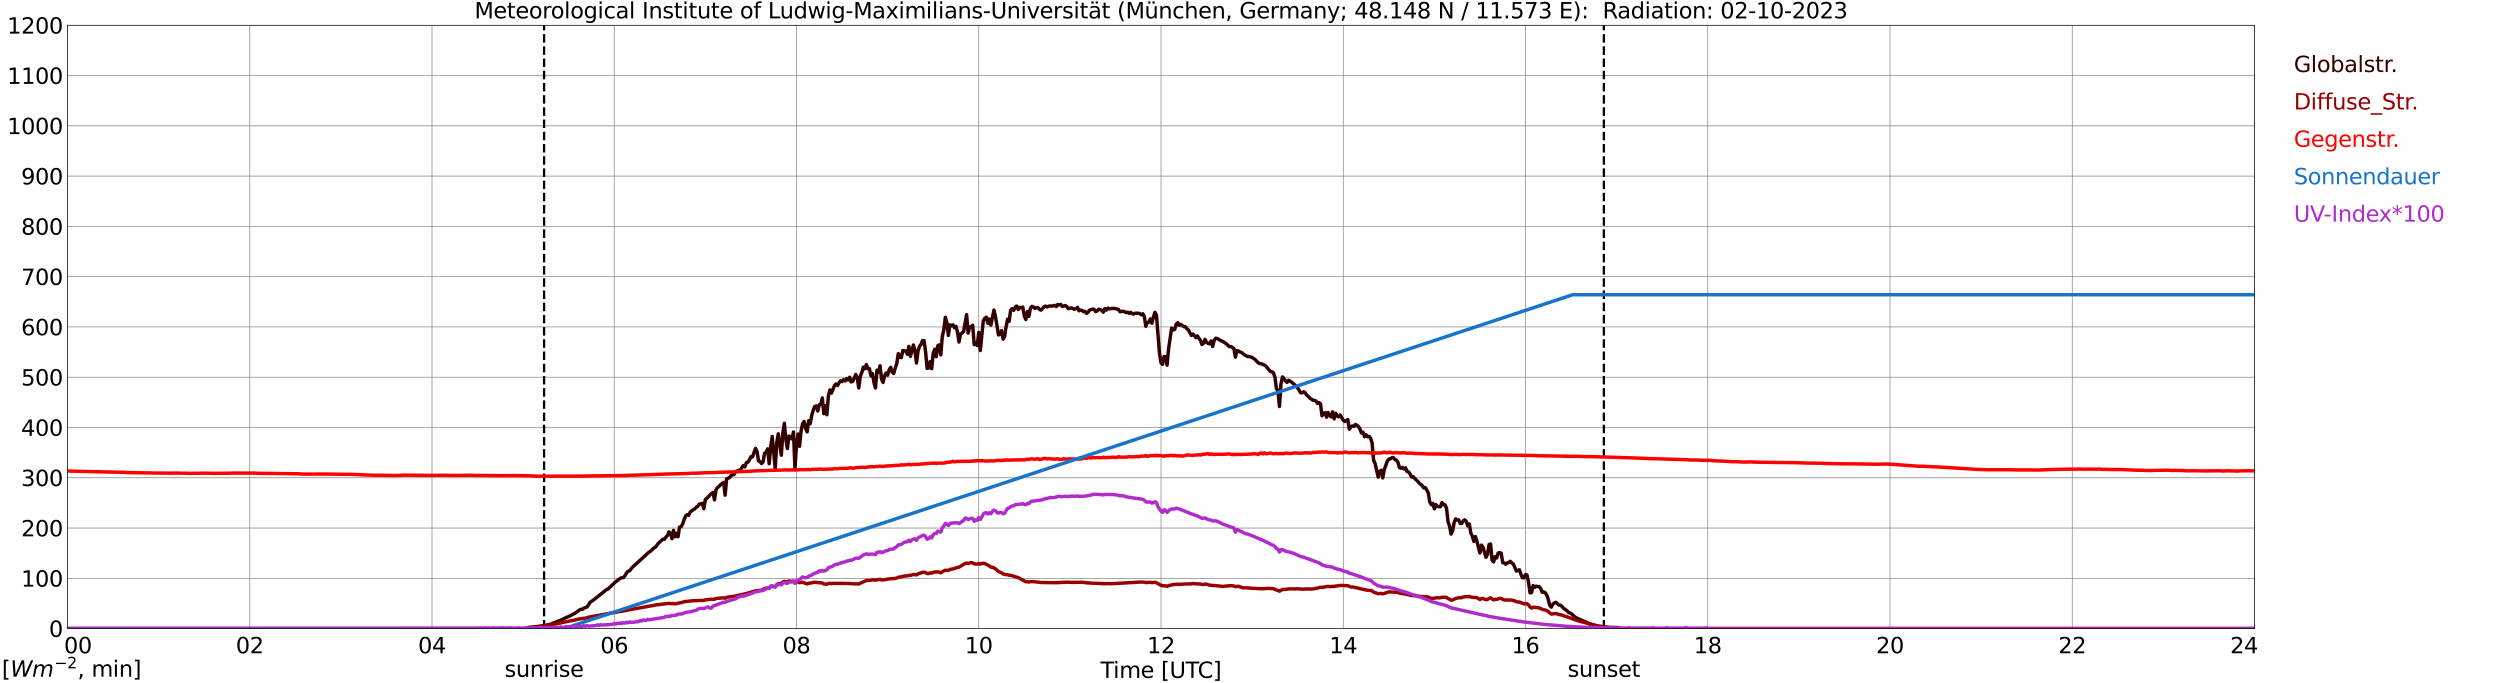 <?xml version="1.0" encoding="utf-8" standalone="no"?>
<!DOCTYPE svg PUBLIC "-//W3C//DTD SVG 1.1//EN"
  "http://www.w3.org/Graphics/SVG/1.1/DTD/svg11.dtd">
<svg xmlns:xlink="http://www.w3.org/1999/xlink" width="1085.4pt" height="296.64pt" viewBox="0 0 1085.4 296.64" xmlns="http://www.w3.org/2000/svg" version="1.1">
 <defs>
  <style type="text/css">*{stroke-linejoin: round; stroke-linecap: butt}</style>
 </defs>
 <g id="figure_1">
  <g id="patch_1">
   <path d="M 0 296.64 
L 1085.4 296.64 
L 1085.4 0 
L 0 0 
z
" style="fill: #ffffff"/>
  </g>
  <g id="axes_1">
   <g id="patch_2">
    <path d="M 29.306 272.909 
L 978.814 272.909 
L 978.814 10.976 
L 29.306 10.976 
z
" style="fill: #ffffff"/>
   </g>
   <g id="patch_3">
    <path d="M 978.814 272.909 
L 978.814 272.909 
L 978.814 10.976 
L 978.814 10.976 
z
" clip-path="url(#p58d6c9ae6d)" style="fill: #d3d3d3; opacity: 0.25; stroke: #d3d3d3; stroke-linejoin: miter"/>
   </g>
   <g id="matplotlib.axis_1">
    <g id="xtick_1">
     <g id="line2d_1">
      <path d="M 29.306 272.909 
L 29.306 10.976 
" clip-path="url(#p58d6c9ae6d)" style="fill: none; stroke: #808080; stroke-width: 0.3; stroke-linecap: square"/>
     </g>
     <g id="line2d_2"/>
     <g id="text_1">
      <!--    00 -->
      <g transform="translate(18.733 283.627) scale(0.095 -0.095)">
       <defs>
        <path id="DejaVuSans-20" transform="scale(0.016)"/>
        <path id="DejaVuSans-30" d="M 2034 4250 
Q 1547 4250 1301 3770 
Q 1056 3291 1056 2328 
Q 1056 1369 1301 889 
Q 1547 409 2034 409 
Q 2525 409 2770 889 
Q 3016 1369 3016 2328 
Q 3016 3291 2770 3770 
Q 2525 4250 2034 4250 
z
M 2034 4750 
Q 2819 4750 3233 4129 
Q 3647 3509 3647 2328 
Q 3647 1150 3233 529 
Q 2819 -91 2034 -91 
Q 1250 -91 836 529 
Q 422 1150 422 2328 
Q 422 3509 836 4129 
Q 1250 4750 2034 4750 
z
" transform="scale(0.016)"/>
       </defs>
       <use xlink:href="#DejaVuSans-20"/>
       <use xlink:href="#DejaVuSans-20" transform="translate(31.787 0)"/>
       <use xlink:href="#DejaVuSans-20" transform="translate(63.574 0)"/>
       <use xlink:href="#DejaVuSans-30" transform="translate(95.361 0)"/>
       <use xlink:href="#DejaVuSans-30" transform="translate(158.984 0)"/>
      </g>
     </g>
    </g>
    <g id="xtick_2">
     <g id="line2d_3">
      <path d="M 108.431 272.909 
L 108.431 10.976 
" clip-path="url(#p58d6c9ae6d)" style="fill: none; stroke: #808080; stroke-width: 0.3; stroke-linecap: square"/>
     </g>
     <g id="line2d_4"/>
     <g id="text_2">
      <!-- 02 -->
      <g transform="translate(102.387 283.627) scale(0.095 -0.095)">
       <defs>
        <path id="DejaVuSans-32" d="M 1228 531 
L 3431 531 
L 3431 0 
L 469 0 
L 469 531 
Q 828 903 1448 1529 
Q 2069 2156 2228 2338 
Q 2531 2678 2651 2914 
Q 2772 3150 2772 3378 
Q 2772 3750 2511 3984 
Q 2250 4219 1831 4219 
Q 1534 4219 1204 4116 
Q 875 4013 500 3803 
L 500 4441 
Q 881 4594 1212 4672 
Q 1544 4750 1819 4750 
Q 2544 4750 2975 4387 
Q 3406 4025 3406 3419 
Q 3406 3131 3298 2873 
Q 3191 2616 2906 2266 
Q 2828 2175 2409 1742 
Q 1991 1309 1228 531 
z
" transform="scale(0.016)"/>
       </defs>
       <use xlink:href="#DejaVuSans-30"/>
       <use xlink:href="#DejaVuSans-32" transform="translate(63.623 0)"/>
      </g>
     </g>
    </g>
    <g id="xtick_3">
     <g id="line2d_5">
      <path d="M 187.557 272.909 
L 187.557 10.976 
" clip-path="url(#p58d6c9ae6d)" style="fill: none; stroke: #808080; stroke-width: 0.3; stroke-linecap: square"/>
     </g>
     <g id="line2d_6"/>
     <g id="text_3">
      <!-- 04 -->
      <g transform="translate(181.513 283.627) scale(0.095 -0.095)">
       <defs>
        <path id="DejaVuSans-34" d="M 2419 4116 
L 825 1625 
L 2419 1625 
L 2419 4116 
z
M 2253 4666 
L 3047 4666 
L 3047 1625 
L 3713 1625 
L 3713 1100 
L 3047 1100 
L 3047 0 
L 2419 0 
L 2419 1100 
L 313 1100 
L 313 1709 
L 2253 4666 
z
" transform="scale(0.016)"/>
       </defs>
       <use xlink:href="#DejaVuSans-30"/>
       <use xlink:href="#DejaVuSans-34" transform="translate(63.623 0)"/>
      </g>
     </g>
    </g>
    <g id="xtick_4">
     <g id="line2d_7">
      <path d="M 266.683 272.909 
L 266.683 10.976 
" clip-path="url(#p58d6c9ae6d)" style="fill: none; stroke: #808080; stroke-width: 0.3; stroke-linecap: square"/>
     </g>
     <g id="line2d_8"/>
     <g id="text_4">
      <!-- 06 -->
      <g transform="translate(260.638 283.627) scale(0.095 -0.095)">
       <defs>
        <path id="DejaVuSans-36" d="M 2113 2584 
Q 1688 2584 1439 2293 
Q 1191 2003 1191 1497 
Q 1191 994 1439 701 
Q 1688 409 2113 409 
Q 2538 409 2786 701 
Q 3034 994 3034 1497 
Q 3034 2003 2786 2293 
Q 2538 2584 2113 2584 
z
M 3366 4563 
L 3366 3988 
Q 3128 4100 2886 4159 
Q 2644 4219 2406 4219 
Q 1781 4219 1451 3797 
Q 1122 3375 1075 2522 
Q 1259 2794 1537 2939 
Q 1816 3084 2150 3084 
Q 2853 3084 3261 2657 
Q 3669 2231 3669 1497 
Q 3669 778 3244 343 
Q 2819 -91 2113 -91 
Q 1303 -91 875 529 
Q 447 1150 447 2328 
Q 447 3434 972 4092 
Q 1497 4750 2381 4750 
Q 2619 4750 2861 4703 
Q 3103 4656 3366 4563 
z
" transform="scale(0.016)"/>
       </defs>
       <use xlink:href="#DejaVuSans-30"/>
       <use xlink:href="#DejaVuSans-36" transform="translate(63.623 0)"/>
      </g>
     </g>
    </g>
    <g id="xtick_5">
     <g id="line2d_9">
      <path d="M 345.808 272.909 
L 345.808 10.976 
" clip-path="url(#p58d6c9ae6d)" style="fill: none; stroke: #808080; stroke-width: 0.3; stroke-linecap: square"/>
     </g>
     <g id="line2d_10"/>
     <g id="text_5">
      <!-- 08 -->
      <g transform="translate(339.764 283.627) scale(0.095 -0.095)">
       <defs>
        <path id="DejaVuSans-38" d="M 2034 2216 
Q 1584 2216 1326 1975 
Q 1069 1734 1069 1313 
Q 1069 891 1326 650 
Q 1584 409 2034 409 
Q 2484 409 2743 651 
Q 3003 894 3003 1313 
Q 3003 1734 2745 1975 
Q 2488 2216 2034 2216 
z
M 1403 2484 
Q 997 2584 770 2862 
Q 544 3141 544 3541 
Q 544 4100 942 4425 
Q 1341 4750 2034 4750 
Q 2731 4750 3128 4425 
Q 3525 4100 3525 3541 
Q 3525 3141 3298 2862 
Q 3072 2584 2669 2484 
Q 3125 2378 3379 2068 
Q 3634 1759 3634 1313 
Q 3634 634 3220 271 
Q 2806 -91 2034 -91 
Q 1263 -91 848 271 
Q 434 634 434 1313 
Q 434 1759 690 2068 
Q 947 2378 1403 2484 
z
M 1172 3481 
Q 1172 3119 1398 2916 
Q 1625 2713 2034 2713 
Q 2441 2713 2670 2916 
Q 2900 3119 2900 3481 
Q 2900 3844 2670 4047 
Q 2441 4250 2034 4250 
Q 1625 4250 1398 4047 
Q 1172 3844 1172 3481 
z
" transform="scale(0.016)"/>
       </defs>
       <use xlink:href="#DejaVuSans-30"/>
       <use xlink:href="#DejaVuSans-38" transform="translate(63.623 0)"/>
      </g>
     </g>
    </g>
    <g id="xtick_6">
     <g id="line2d_11">
      <path d="M 424.934 272.909 
L 424.934 10.976 
" clip-path="url(#p58d6c9ae6d)" style="fill: none; stroke: #808080; stroke-width: 0.3; stroke-linecap: square"/>
     </g>
     <g id="line2d_12"/>
     <g id="text_6">
      <!-- 10 -->
      <g transform="translate(418.89 283.627) scale(0.095 -0.095)">
       <defs>
        <path id="DejaVuSans-31" d="M 794 531 
L 1825 531 
L 1825 4091 
L 703 3866 
L 703 4441 
L 1819 4666 
L 2450 4666 
L 2450 531 
L 3481 531 
L 3481 0 
L 794 0 
L 794 531 
z
" transform="scale(0.016)"/>
       </defs>
       <use xlink:href="#DejaVuSans-31"/>
       <use xlink:href="#DejaVuSans-30" transform="translate(63.623 0)"/>
      </g>
     </g>
    </g>
    <g id="xtick_7">
     <g id="line2d_13">
      <path d="M 504.06 272.909 
L 504.06 10.976 
" clip-path="url(#p58d6c9ae6d)" style="fill: none; stroke: #808080; stroke-width: 0.3; stroke-linecap: square"/>
     </g>
     <g id="line2d_14"/>
     <g id="text_7">
      <!-- 12 -->
      <g transform="translate(498.015 283.627) scale(0.095 -0.095)">
       <use xlink:href="#DejaVuSans-31"/>
       <use xlink:href="#DejaVuSans-32" transform="translate(63.623 0)"/>
      </g>
     </g>
    </g>
    <g id="xtick_8">
     <g id="line2d_15">
      <path d="M 583.185 272.909 
L 583.185 10.976 
" clip-path="url(#p58d6c9ae6d)" style="fill: none; stroke: #808080; stroke-width: 0.3; stroke-linecap: square"/>
     </g>
     <g id="line2d_16"/>
     <g id="text_8">
      <!-- 14 -->
      <g transform="translate(577.141 283.627) scale(0.095 -0.095)">
       <use xlink:href="#DejaVuSans-31"/>
       <use xlink:href="#DejaVuSans-34" transform="translate(63.623 0)"/>
      </g>
     </g>
    </g>
    <g id="xtick_9">
     <g id="line2d_17">
      <path d="M 662.311 272.909 
L 662.311 10.976 
" clip-path="url(#p58d6c9ae6d)" style="fill: none; stroke: #808080; stroke-width: 0.3; stroke-linecap: square"/>
     </g>
     <g id="line2d_18"/>
     <g id="text_9">
      <!-- 16 -->
      <g transform="translate(656.267 283.627) scale(0.095 -0.095)">
       <use xlink:href="#DejaVuSans-31"/>
       <use xlink:href="#DejaVuSans-36" transform="translate(63.623 0)"/>
      </g>
     </g>
    </g>
    <g id="xtick_10">
     <g id="line2d_19">
      <path d="M 741.437 272.909 
L 741.437 10.976 
" clip-path="url(#p58d6c9ae6d)" style="fill: none; stroke: #808080; stroke-width: 0.3; stroke-linecap: square"/>
     </g>
     <g id="line2d_20"/>
     <g id="text_10">
      <!-- 18 -->
      <g transform="translate(735.392 283.627) scale(0.095 -0.095)">
       <use xlink:href="#DejaVuSans-31"/>
       <use xlink:href="#DejaVuSans-38" transform="translate(63.623 0)"/>
      </g>
     </g>
    </g>
    <g id="xtick_11">
     <g id="line2d_21">
      <path d="M 820.562 272.909 
L 820.562 10.976 
" clip-path="url(#p58d6c9ae6d)" style="fill: none; stroke: #808080; stroke-width: 0.3; stroke-linecap: square"/>
     </g>
     <g id="line2d_22"/>
     <g id="text_11">
      <!-- 20 -->
      <g transform="translate(814.518 283.627) scale(0.095 -0.095)">
       <use xlink:href="#DejaVuSans-32"/>
       <use xlink:href="#DejaVuSans-30" transform="translate(63.623 0)"/>
      </g>
     </g>
    </g>
    <g id="xtick_12">
     <g id="line2d_23">
      <path d="M 899.688 272.909 
L 899.688 10.976 
" clip-path="url(#p58d6c9ae6d)" style="fill: none; stroke: #808080; stroke-width: 0.3; stroke-linecap: square"/>
     </g>
     <g id="line2d_24"/>
     <g id="text_12">
      <!-- 22 -->
      <g transform="translate(893.644 283.627) scale(0.095 -0.095)">
       <use xlink:href="#DejaVuSans-32"/>
       <use xlink:href="#DejaVuSans-32" transform="translate(63.623 0)"/>
      </g>
     </g>
    </g>
    <g id="xtick_13">
     <g id="line2d_25">
      <path d="M 978.814 272.909 
L 978.814 10.976 
" clip-path="url(#p58d6c9ae6d)" style="fill: none; stroke: #808080; stroke-width: 0.3; stroke-linecap: square"/>
     </g>
     <g id="line2d_26"/>
     <g id="text_13">
      <!-- 24    -->
      <g transform="translate(968.241 283.627) scale(0.095 -0.095)">
       <use xlink:href="#DejaVuSans-32"/>
       <use xlink:href="#DejaVuSans-34" transform="translate(63.623 0)"/>
       <use xlink:href="#DejaVuSans-20" transform="translate(127.246 0)"/>
       <use xlink:href="#DejaVuSans-20" transform="translate(159.033 0)"/>
       <use xlink:href="#DejaVuSans-20" transform="translate(190.82 0)"/>
      </g>
     </g>
    </g>
    <g id="text_14">
     <!-- Time [UTC] -->
     <g transform="translate(477.806 294.322) scale(0.095 -0.095)">
      <defs>
       <path id="DejaVuSans-54" d="M -19 4666 
L 3928 4666 
L 3928 4134 
L 2272 4134 
L 2272 0 
L 1638 0 
L 1638 4134 
L -19 4134 
L -19 4666 
z
" transform="scale(0.016)"/>
       <path id="DejaVuSans-69" d="M 603 3500 
L 1178 3500 
L 1178 0 
L 603 0 
L 603 3500 
z
M 603 4863 
L 1178 4863 
L 1178 4134 
L 603 4134 
L 603 4863 
z
" transform="scale(0.016)"/>
       <path id="DejaVuSans-6d" d="M 3328 2828 
Q 3544 3216 3844 3400 
Q 4144 3584 4550 3584 
Q 5097 3584 5394 3201 
Q 5691 2819 5691 2113 
L 5691 0 
L 5113 0 
L 5113 2094 
Q 5113 2597 4934 2840 
Q 4756 3084 4391 3084 
Q 3944 3084 3684 2787 
Q 3425 2491 3425 1978 
L 3425 0 
L 2847 0 
L 2847 2094 
Q 2847 2600 2669 2842 
Q 2491 3084 2119 3084 
Q 1678 3084 1418 2786 
Q 1159 2488 1159 1978 
L 1159 0 
L 581 0 
L 581 3500 
L 1159 3500 
L 1159 2956 
Q 1356 3278 1631 3431 
Q 1906 3584 2284 3584 
Q 2666 3584 2933 3390 
Q 3200 3197 3328 2828 
z
" transform="scale(0.016)"/>
       <path id="DejaVuSans-65" d="M 3597 1894 
L 3597 1613 
L 953 1613 
Q 991 1019 1311 708 
Q 1631 397 2203 397 
Q 2534 397 2845 478 
Q 3156 559 3463 722 
L 3463 178 
Q 3153 47 2828 -22 
Q 2503 -91 2169 -91 
Q 1331 -91 842 396 
Q 353 884 353 1716 
Q 353 2575 817 3079 
Q 1281 3584 2069 3584 
Q 2775 3584 3186 3129 
Q 3597 2675 3597 1894 
z
M 3022 2063 
Q 3016 2534 2758 2815 
Q 2500 3097 2075 3097 
Q 1594 3097 1305 2825 
Q 1016 2553 972 2059 
L 3022 2063 
z
" transform="scale(0.016)"/>
       <path id="DejaVuSans-5b" d="M 550 4863 
L 1875 4863 
L 1875 4416 
L 1125 4416 
L 1125 -397 
L 1875 -397 
L 1875 -844 
L 550 -844 
L 550 4863 
z
" transform="scale(0.016)"/>
       <path id="DejaVuSans-55" d="M 556 4666 
L 1191 4666 
L 1191 1831 
Q 1191 1081 1462 751 
Q 1734 422 2344 422 
Q 2950 422 3222 751 
Q 3494 1081 3494 1831 
L 3494 4666 
L 4128 4666 
L 4128 1753 
Q 4128 841 3676 375 
Q 3225 -91 2344 -91 
Q 1459 -91 1007 375 
Q 556 841 556 1753 
L 556 4666 
z
" transform="scale(0.016)"/>
       <path id="DejaVuSans-43" d="M 4122 4306 
L 4122 3641 
Q 3803 3938 3442 4084 
Q 3081 4231 2675 4231 
Q 1875 4231 1450 3742 
Q 1025 3253 1025 2328 
Q 1025 1406 1450 917 
Q 1875 428 2675 428 
Q 3081 428 3442 575 
Q 3803 722 4122 1019 
L 4122 359 
Q 3791 134 3420 21 
Q 3050 -91 2638 -91 
Q 1578 -91 968 557 
Q 359 1206 359 2328 
Q 359 3453 968 4101 
Q 1578 4750 2638 4750 
Q 3056 4750 3426 4639 
Q 3797 4528 4122 4306 
z
" transform="scale(0.016)"/>
       <path id="DejaVuSans-5d" d="M 1947 4863 
L 1947 -844 
L 622 -844 
L 622 -397 
L 1369 -397 
L 1369 4416 
L 622 4416 
L 622 4863 
L 1947 4863 
z
" transform="scale(0.016)"/>
      </defs>
      <use xlink:href="#DejaVuSans-54"/>
      <use xlink:href="#DejaVuSans-69" transform="translate(57.959 0)"/>
      <use xlink:href="#DejaVuSans-6d" transform="translate(85.742 0)"/>
      <use xlink:href="#DejaVuSans-65" transform="translate(183.154 0)"/>
      <use xlink:href="#DejaVuSans-20" transform="translate(244.678 0)"/>
      <use xlink:href="#DejaVuSans-5b" transform="translate(276.465 0)"/>
      <use xlink:href="#DejaVuSans-55" transform="translate(315.479 0)"/>
      <use xlink:href="#DejaVuSans-54" transform="translate(388.672 0)"/>
      <use xlink:href="#DejaVuSans-43" transform="translate(443.881 0)"/>
      <use xlink:href="#DejaVuSans-5d" transform="translate(513.705 0)"/>
     </g>
    </g>
   </g>
   <g id="matplotlib.axis_2">
    <g id="ytick_1">
     <g id="line2d_27">
      <path d="M 29.306 272.909 
L 978.814 272.909 
" clip-path="url(#p58d6c9ae6d)" style="fill: none; stroke: #808080; stroke-width: 0.3; stroke-linecap: square"/>
     </g>
     <g id="line2d_28"/>
     <g id="text_15">
      <!-- 0 -->
      <g transform="translate(21.261 276.518) scale(0.095 -0.095)">
       <use xlink:href="#DejaVuSans-30"/>
      </g>
     </g>
    </g>
    <g id="ytick_2">
     <g id="line2d_29">
      <path d="M 29.306 251.081 
L 978.814 251.081 
" clip-path="url(#p58d6c9ae6d)" style="fill: none; stroke: #808080; stroke-width: 0.3; stroke-linecap: square"/>
     </g>
     <g id="line2d_30"/>
     <g id="text_16">
      <!-- 100 -->
      <g transform="translate(9.173 254.69) scale(0.095 -0.095)">
       <use xlink:href="#DejaVuSans-31"/>
       <use xlink:href="#DejaVuSans-30" transform="translate(63.623 0)"/>
       <use xlink:href="#DejaVuSans-30" transform="translate(127.246 0)"/>
      </g>
     </g>
    </g>
    <g id="ytick_3">
     <g id="line2d_31">
      <path d="M 29.306 229.253 
L 978.814 229.253 
" clip-path="url(#p58d6c9ae6d)" style="fill: none; stroke: #808080; stroke-width: 0.3; stroke-linecap: square"/>
     </g>
     <g id="line2d_32"/>
     <g id="text_17">
      <!-- 200 -->
      <g transform="translate(9.173 232.863) scale(0.095 -0.095)">
       <use xlink:href="#DejaVuSans-32"/>
       <use xlink:href="#DejaVuSans-30" transform="translate(63.623 0)"/>
       <use xlink:href="#DejaVuSans-30" transform="translate(127.246 0)"/>
      </g>
     </g>
    </g>
    <g id="ytick_4">
     <g id="line2d_33">
      <path d="M 29.306 207.426 
L 978.814 207.426 
" clip-path="url(#p58d6c9ae6d)" style="fill: none; stroke: #808080; stroke-width: 0.3; stroke-linecap: square"/>
     </g>
     <g id="line2d_34"/>
     <g id="text_18">
      <!-- 300 -->
      <g transform="translate(9.173 211.035) scale(0.095 -0.095)">
       <defs>
        <path id="DejaVuSans-33" d="M 2597 2516 
Q 3050 2419 3304 2112 
Q 3559 1806 3559 1356 
Q 3559 666 3084 287 
Q 2609 -91 1734 -91 
Q 1441 -91 1130 -33 
Q 819 25 488 141 
L 488 750 
Q 750 597 1062 519 
Q 1375 441 1716 441 
Q 2309 441 2620 675 
Q 2931 909 2931 1356 
Q 2931 1769 2642 2001 
Q 2353 2234 1838 2234 
L 1294 2234 
L 1294 2753 
L 1863 2753 
Q 2328 2753 2575 2939 
Q 2822 3125 2822 3475 
Q 2822 3834 2567 4026 
Q 2313 4219 1838 4219 
Q 1578 4219 1281 4162 
Q 984 4106 628 3988 
L 628 4550 
Q 988 4650 1302 4700 
Q 1616 4750 1894 4750 
Q 2613 4750 3031 4423 
Q 3450 4097 3450 3541 
Q 3450 3153 3228 2886 
Q 3006 2619 2597 2516 
z
" transform="scale(0.016)"/>
       </defs>
       <use xlink:href="#DejaVuSans-33"/>
       <use xlink:href="#DejaVuSans-30" transform="translate(63.623 0)"/>
       <use xlink:href="#DejaVuSans-30" transform="translate(127.246 0)"/>
      </g>
     </g>
    </g>
    <g id="ytick_5">
     <g id="line2d_35">
      <path d="M 29.306 185.598 
L 978.814 185.598 
" clip-path="url(#p58d6c9ae6d)" style="fill: none; stroke: #808080; stroke-width: 0.3; stroke-linecap: square"/>
     </g>
     <g id="line2d_36"/>
     <g id="text_19">
      <!-- 400 -->
      <g transform="translate(9.173 189.207) scale(0.095 -0.095)">
       <use xlink:href="#DejaVuSans-34"/>
       <use xlink:href="#DejaVuSans-30" transform="translate(63.623 0)"/>
       <use xlink:href="#DejaVuSans-30" transform="translate(127.246 0)"/>
      </g>
     </g>
    </g>
    <g id="ytick_6">
     <g id="line2d_37">
      <path d="M 29.306 163.77 
L 978.814 163.77 
" clip-path="url(#p58d6c9ae6d)" style="fill: none; stroke: #808080; stroke-width: 0.3; stroke-linecap: square"/>
     </g>
     <g id="line2d_38"/>
     <g id="text_20">
      <!-- 500 -->
      <g transform="translate(9.173 167.379) scale(0.095 -0.095)">
       <defs>
        <path id="DejaVuSans-35" d="M 691 4666 
L 3169 4666 
L 3169 4134 
L 1269 4134 
L 1269 2991 
Q 1406 3038 1543 3061 
Q 1681 3084 1819 3084 
Q 2600 3084 3056 2656 
Q 3513 2228 3513 1497 
Q 3513 744 3044 326 
Q 2575 -91 1722 -91 
Q 1428 -91 1123 -41 
Q 819 9 494 109 
L 494 744 
Q 775 591 1075 516 
Q 1375 441 1709 441 
Q 2250 441 2565 725 
Q 2881 1009 2881 1497 
Q 2881 1984 2565 2268 
Q 2250 2553 1709 2553 
Q 1456 2553 1204 2497 
Q 953 2441 691 2322 
L 691 4666 
z
" transform="scale(0.016)"/>
       </defs>
       <use xlink:href="#DejaVuSans-35"/>
       <use xlink:href="#DejaVuSans-30" transform="translate(63.623 0)"/>
       <use xlink:href="#DejaVuSans-30" transform="translate(127.246 0)"/>
      </g>
     </g>
    </g>
    <g id="ytick_7">
     <g id="line2d_39">
      <path d="M 29.306 141.942 
L 978.814 141.942 
" clip-path="url(#p58d6c9ae6d)" style="fill: none; stroke: #808080; stroke-width: 0.3; stroke-linecap: square"/>
     </g>
     <g id="line2d_40"/>
     <g id="text_21">
      <!-- 600 -->
      <g transform="translate(9.173 145.551) scale(0.095 -0.095)">
       <use xlink:href="#DejaVuSans-36"/>
       <use xlink:href="#DejaVuSans-30" transform="translate(63.623 0)"/>
       <use xlink:href="#DejaVuSans-30" transform="translate(127.246 0)"/>
      </g>
     </g>
    </g>
    <g id="ytick_8">
     <g id="line2d_41">
      <path d="M 29.306 120.114 
L 978.814 120.114 
" clip-path="url(#p58d6c9ae6d)" style="fill: none; stroke: #808080; stroke-width: 0.3; stroke-linecap: square"/>
     </g>
     <g id="line2d_42"/>
     <g id="text_22">
      <!-- 700 -->
      <g transform="translate(9.173 123.724) scale(0.095 -0.095)">
       <defs>
        <path id="DejaVuSans-37" d="M 525 4666 
L 3525 4666 
L 3525 4397 
L 1831 0 
L 1172 0 
L 2766 4134 
L 525 4134 
L 525 4666 
z
" transform="scale(0.016)"/>
       </defs>
       <use xlink:href="#DejaVuSans-37"/>
       <use xlink:href="#DejaVuSans-30" transform="translate(63.623 0)"/>
       <use xlink:href="#DejaVuSans-30" transform="translate(127.246 0)"/>
      </g>
     </g>
    </g>
    <g id="ytick_9">
     <g id="line2d_43">
      <path d="M 29.306 98.287 
L 978.814 98.287 
" clip-path="url(#p58d6c9ae6d)" style="fill: none; stroke: #808080; stroke-width: 0.3; stroke-linecap: square"/>
     </g>
     <g id="line2d_44"/>
     <g id="text_23">
      <!-- 800 -->
      <g transform="translate(9.173 101.896) scale(0.095 -0.095)">
       <use xlink:href="#DejaVuSans-38"/>
       <use xlink:href="#DejaVuSans-30" transform="translate(63.623 0)"/>
       <use xlink:href="#DejaVuSans-30" transform="translate(127.246 0)"/>
      </g>
     </g>
    </g>
    <g id="ytick_10">
     <g id="line2d_45">
      <path d="M 29.306 76.459 
L 978.814 76.459 
" clip-path="url(#p58d6c9ae6d)" style="fill: none; stroke: #808080; stroke-width: 0.3; stroke-linecap: square"/>
     </g>
     <g id="line2d_46"/>
     <g id="text_24">
      <!-- 900 -->
      <g transform="translate(9.173 80.068) scale(0.095 -0.095)">
       <defs>
        <path id="DejaVuSans-39" d="M 703 97 
L 703 672 
Q 941 559 1184 500 
Q 1428 441 1663 441 
Q 2288 441 2617 861 
Q 2947 1281 2994 2138 
Q 2813 1869 2534 1725 
Q 2256 1581 1919 1581 
Q 1219 1581 811 2004 
Q 403 2428 403 3163 
Q 403 3881 828 4315 
Q 1253 4750 1959 4750 
Q 2769 4750 3195 4129 
Q 3622 3509 3622 2328 
Q 3622 1225 3098 567 
Q 2575 -91 1691 -91 
Q 1453 -91 1209 -44 
Q 966 3 703 97 
z
M 1959 2075 
Q 2384 2075 2632 2365 
Q 2881 2656 2881 3163 
Q 2881 3666 2632 3958 
Q 2384 4250 1959 4250 
Q 1534 4250 1286 3958 
Q 1038 3666 1038 3163 
Q 1038 2656 1286 2365 
Q 1534 2075 1959 2075 
z
" transform="scale(0.016)"/>
       </defs>
       <use xlink:href="#DejaVuSans-39"/>
       <use xlink:href="#DejaVuSans-30" transform="translate(63.623 0)"/>
       <use xlink:href="#DejaVuSans-30" transform="translate(127.246 0)"/>
      </g>
     </g>
    </g>
    <g id="ytick_11">
     <g id="line2d_47">
      <path d="M 29.306 54.631 
L 978.814 54.631 
" clip-path="url(#p58d6c9ae6d)" style="fill: none; stroke: #808080; stroke-width: 0.3; stroke-linecap: square"/>
     </g>
     <g id="line2d_48"/>
     <g id="text_25">
      <!-- 1000 -->
      <g transform="translate(3.128 58.24) scale(0.095 -0.095)">
       <use xlink:href="#DejaVuSans-31"/>
       <use xlink:href="#DejaVuSans-30" transform="translate(63.623 0)"/>
       <use xlink:href="#DejaVuSans-30" transform="translate(127.246 0)"/>
       <use xlink:href="#DejaVuSans-30" transform="translate(190.869 0)"/>
      </g>
     </g>
    </g>
    <g id="ytick_12">
     <g id="line2d_49">
      <path d="M 29.306 32.803 
L 978.814 32.803 
" clip-path="url(#p58d6c9ae6d)" style="fill: none; stroke: #808080; stroke-width: 0.3; stroke-linecap: square"/>
     </g>
     <g id="line2d_50"/>
     <g id="text_26">
      <!-- 1100 -->
      <g transform="translate(3.128 36.413) scale(0.095 -0.095)">
       <use xlink:href="#DejaVuSans-31"/>
       <use xlink:href="#DejaVuSans-31" transform="translate(63.623 0)"/>
       <use xlink:href="#DejaVuSans-30" transform="translate(127.246 0)"/>
       <use xlink:href="#DejaVuSans-30" transform="translate(190.869 0)"/>
      </g>
     </g>
    </g>
    <g id="ytick_13">
     <g id="line2d_51">
      <path d="M 29.306 10.976 
L 978.814 10.976 
" clip-path="url(#p58d6c9ae6d)" style="fill: none; stroke: #808080; stroke-width: 0.3; stroke-linecap: square"/>
     </g>
     <g id="line2d_52"/>
     <g id="text_27">
      <!-- 1200 -->
      <g transform="translate(3.128 14.585) scale(0.095 -0.095)">
       <use xlink:href="#DejaVuSans-31"/>
       <use xlink:href="#DejaVuSans-32" transform="translate(63.623 0)"/>
       <use xlink:href="#DejaVuSans-30" transform="translate(127.246 0)"/>
       <use xlink:href="#DejaVuSans-30" transform="translate(190.869 0)"/>
      </g>
     </g>
    </g>
   </g>
   <g id="line2d_53">
    <path d="M 236.219 272.909 
L 236.219 10.976 
" clip-path="url(#p58d6c9ae6d)" style="fill: none; stroke-dasharray: 3.7,1.6; stroke-dashoffset: 0; stroke: #000000"/>
   </g>
   <g id="line2d_54">
    <path d="M 696.335 272.909 
L 696.335 10.976 
" clip-path="url(#p58d6c9ae6d)" style="fill: none; stroke-dasharray: 3.7,1.6; stroke-dashoffset: 0; stroke: #000000"/>
   </g>
   <g id="line2d_55">
    <path d="M 29.306 272.909 
L 228.439 272.909 
L 229.098 272.498 
L 231.736 272.195 
L 236.351 271.621 
L 238.989 271.047 
L 240.967 270.237 
L 243.604 269.189 
L 245.583 268.194 
L 246.901 267.655 
L 249.539 266.304 
L 251.517 264.867 
L 252.176 264.547 
L 252.836 264.564 
L 253.495 264.025 
L 254.814 263.551 
L 255.473 262.674 
L 256.133 261.543 
L 257.451 260.648 
L 259.43 259.094 
L 263.386 255.938 
L 264.045 255.702 
L 265.364 254.401 
L 267.342 252.546 
L 269.32 251.077 
L 269.98 250.806 
L 270.639 250.789 
L 271.298 250.014 
L 271.958 248.831 
L 272.617 248.038 
L 273.277 247.868 
L 274.595 246.266 
L 278.552 242.653 
L 281.849 239.648 
L 282.508 239.277 
L 283.827 237.96 
L 284.486 237.605 
L 285.805 235.917 
L 287.783 234.092 
L 288.442 234.11 
L 289.102 233.215 
L 289.761 232.523 
L 290.42 230.919 
L 291.08 231.51 
L 291.739 233.874 
L 292.399 230.262 
L 293.058 233.047 
L 293.717 231.545 
L 294.377 233.047 
L 295.036 228.86 
L 295.696 228.675 
L 296.355 227.559 
L 297.014 225.551 
L 297.674 223.982 
L 298.333 223.458 
L 298.992 223.711 
L 299.652 222.31 
L 300.971 221.315 
L 301.63 220.959 
L 302.289 220.199 
L 302.949 219.795 
L 303.608 218.833 
L 304.267 218.798 
L 304.927 218.529 
L 305.586 220.858 
L 306.246 216.772 
L 306.905 216.386 
L 308.224 214.864 
L 309.543 213.784 
L 310.202 217.025 
L 310.861 212.638 
L 311.521 211.675 
L 312.18 211.169 
L 312.839 210.442 
L 314.158 209.397 
L 314.818 214.984 
L 315.477 207.928 
L 316.796 207.303 
L 317.455 206.358 
L 318.114 206.223 
L 318.774 205.917 
L 319.433 204.719 
L 320.752 204.162 
L 321.411 204.044 
L 322.73 202.104 
L 323.39 202.693 
L 324.049 200.82 
L 324.708 200.668 
L 325.368 199.637 
L 326.027 198.271 
L 326.686 198.389 
L 328.005 194.676 
L 328.665 195.975 
L 329.324 200.111 
L 329.983 200.449 
L 330.643 201.277 
L 331.302 200.567 
L 331.961 196.734 
L 332.621 196.431 
L 333.28 194.877 
L 333.94 201.327 
L 334.599 194.135 
L 335.258 189.509 
L 336.577 203.521 
L 337.236 192.244 
L 337.896 188.344 
L 339.215 197.629 
L 339.874 188.075 
L 340.533 183.786 
L 341.193 190.878 
L 341.852 194.744 
L 342.512 189.324 
L 343.171 189.627 
L 343.83 190.572 
L 344.49 187.551 
L 345.149 203.571 
L 345.808 193.004 
L 346.468 188.429 
L 347.127 193.781 
L 347.787 187.145 
L 348.446 184.074 
L 349.105 182.976 
L 349.765 185.964 
L 350.424 187.516 
L 351.083 182.638 
L 351.743 183.939 
L 352.402 180.444 
L 353.062 178.148 
L 353.721 176.493 
L 354.38 176.24 
L 355.04 178.436 
L 355.699 175.734 
L 356.359 175.548 
L 357.018 172.73 
L 357.677 179.599 
L 358.337 176.157 
L 358.996 180.056 
L 359.655 171.818 
L 360.315 169.319 
L 360.974 170.687 
L 362.293 167.361 
L 362.952 166.704 
L 363.612 167.396 
L 364.271 166.195 
L 364.93 165.318 
L 365.59 165.689 
L 366.249 164.796 
L 366.909 165.403 
L 367.568 164.372 
L 368.227 164.947 
L 368.887 163.798 
L 369.546 165.809 
L 370.206 165.588 
L 371.524 162.583 
L 372.184 164.036 
L 372.843 168.441 
L 373.502 163.342 
L 374.162 161.755 
L 374.821 159.426 
L 375.481 160.103 
L 376.14 158.278 
L 376.799 160.085 
L 377.459 159.983 
L 378.118 163.157 
L 378.777 162.161 
L 379.437 166.077 
L 380.096 168.441 
L 380.756 160.71 
L 381.415 161.57 
L 382.074 158.802 
L 382.734 164.661 
L 383.393 166.062 
L 384.053 163.106 
L 384.712 161.926 
L 385.371 162.903 
L 386.031 160.609 
L 386.69 159.494 
L 387.349 161.452 
L 388.009 162.179 
L 388.668 159.782 
L 389.328 157.925 
L 389.987 153.552 
L 390.646 155.089 
L 391.306 155.275 
L 391.965 152.184 
L 393.284 152.437 
L 393.943 153.806 
L 394.603 150.411 
L 395.262 154.716 
L 396.581 149.787 
L 397.24 152.319 
L 397.899 157.586 
L 398.559 152.437 
L 399.218 150.328 
L 399.878 149.516 
L 400.537 147.862 
L 401.196 147.897 
L 401.856 152.793 
L 402.515 159.915 
L 403.175 159.765 
L 403.834 156.979 
L 404.493 160.068 
L 405.153 153.502 
L 405.812 151.61 
L 406.471 154.886 
L 407.131 150.125 
L 407.79 149.719 
L 408.45 154.059 
L 409.109 146.057 
L 409.768 143.237 
L 410.428 137.751 
L 411.087 140.098 
L 411.746 145.635 
L 412.406 141.043 
L 413.065 141.431 
L 413.725 141.043 
L 414.384 142.309 
L 415.043 141.702 
L 415.703 144.234 
L 416.362 148.504 
L 417.022 144.941 
L 417.681 144.638 
L 418.34 143.963 
L 419.659 136.621 
L 420.318 144.605 
L 420.978 141.888 
L 421.637 141.938 
L 422.297 141.228 
L 422.956 149.602 
L 423.615 148.927 
L 424.275 150.023 
L 424.934 144.352 
L 425.593 152.184 
L 426.912 139.288 
L 427.572 138.24 
L 428.231 137.701 
L 428.89 140.334 
L 429.55 138.493 
L 430.209 141.178 
L 431.528 134.61 
L 432.187 137.396 
L 433.506 145.415 
L 434.165 145.144 
L 434.825 143.557 
L 435.484 147.255 
L 436.144 146.124 
L 436.803 141.903 
L 437.462 138.594 
L 438.122 139.506 
L 438.781 134.728 
L 439.44 134.021 
L 440.1 134.746 
L 440.759 133.327 
L 441.419 132.888 
L 442.078 134.375 
L 442.737 133.429 
L 443.397 133.615 
L 444.056 133.312 
L 444.716 137.127 
L 445.375 138.747 
L 446.034 135.287 
L 446.694 137.38 
L 447.353 133.8 
L 448.012 133.023 
L 448.672 133.261 
L 449.331 133.901 
L 449.991 133.515 
L 450.65 133.582 
L 451.309 134.357 
L 451.969 134.645 
L 453.287 133.209 
L 453.947 132.906 
L 454.606 133.294 
L 455.266 132.956 
L 455.925 132.805 
L 456.584 132.94 
L 457.903 132.585 
L 458.563 133.109 
L 459.222 132.196 
L 459.881 132.399 
L 460.541 132.146 
L 461.2 133.058 
L 462.519 132.652 
L 463.178 133.091 
L 463.838 134.021 
L 465.156 133.665 
L 466.475 134.289 
L 467.134 134.021 
L 467.794 133.429 
L 468.453 134.914 
L 469.113 134.628 
L 469.772 134.728 
L 470.431 135.355 
L 471.091 135.202 
L 471.75 136.047 
L 472.409 135.505 
L 473.069 134.595 
L 474.388 134.206 
L 475.047 134.324 
L 475.706 135.269 
L 476.366 134.999 
L 477.025 134.222 
L 478.344 134.695 
L 479.003 135.505 
L 479.663 133.969 
L 480.322 134.628 
L 480.981 133.783 
L 481.641 134.071 
L 482.3 134.036 
L 482.96 133.886 
L 483.619 133.901 
L 485.597 134.324 
L 486.256 135.32 
L 487.575 135.152 
L 488.235 135.32 
L 488.894 135.726 
L 489.553 135.555 
L 490.213 136.029 
L 490.872 135.59 
L 491.532 136.147 
L 492.191 136.367 
L 492.85 135.961 
L 494.169 135.994 
L 494.828 136.147 
L 495.488 136.671 
L 496.147 136.232 
L 496.807 137.363 
L 497.466 141.65 
L 498.125 140.048 
L 498.785 139.827 
L 499.444 138.461 
L 500.103 140.334 
L 500.763 137.684 
L 501.422 135.59 
L 502.082 136.821 
L 503.4 153.382 
L 504.06 157.503 
L 504.719 158.195 
L 505.379 154.801 
L 506.038 154.851 
L 506.697 158.531 
L 507.357 151.391 
L 508.675 142.462 
L 509.335 143.254 
L 509.994 143.051 
L 510.654 140.722 
L 511.313 140.098 
L 511.972 141.228 
L 512.632 140.857 
L 513.95 141.82 
L 514.61 141.835 
L 515.269 142.68 
L 515.929 143.204 
L 517.247 145.651 
L 517.907 144.994 
L 519.226 146.596 
L 519.885 145.836 
L 520.544 146.934 
L 521.204 147.812 
L 521.863 149.569 
L 522.522 149.045 
L 523.182 147.323 
L 523.841 148.639 
L 524.501 149.128 
L 525.16 149.281 
L 525.819 148.015 
L 526.479 150.411 
L 527.138 147.794 
L 527.797 146.867 
L 528.457 146.969 
L 530.435 148.1 
L 531.094 148.353 
L 532.413 149.298 
L 533.732 150.479 
L 534.391 150.429 
L 535.051 150.817 
L 535.71 151.357 
L 536.369 155.054 
L 537.029 152.251 
L 537.688 152.404 
L 538.348 152.808 
L 539.007 153.011 
L 540.326 154.059 
L 541.644 154.784 
L 542.304 154.768 
L 543.623 155.207 
L 544.941 156.102 
L 546.26 157.503 
L 546.919 157.822 
L 547.579 157.925 
L 548.898 158.481 
L 549.557 158.937 
L 551.535 161.266 
L 552.195 161.419 
L 552.854 161.808 
L 553.513 163.698 
L 554.173 168.797 
L 554.832 169.539 
L 555.491 176.493 
L 556.151 166.651 
L 556.81 163.648 
L 557.47 164.407 
L 558.129 165.403 
L 558.788 166.044 
L 559.448 165.099 
L 560.766 165.892 
L 562.745 167.664 
L 563.404 168.476 
L 564.723 170.552 
L 565.382 170.534 
L 566.042 170.113 
L 566.701 170.637 
L 567.36 171.597 
L 568.02 172.121 
L 568.679 172.848 
L 569.338 173.252 
L 569.998 173.793 
L 570.657 173.776 
L 571.317 174.064 
L 571.976 175.11 
L 572.635 174.771 
L 573.295 175.313 
L 573.954 180.512 
L 574.613 179.396 
L 575.273 179.161 
L 575.932 181.119 
L 576.592 179.093 
L 577.251 180.444 
L 577.91 180.968 
L 578.57 178.807 
L 579.229 181.863 
L 579.889 179.431 
L 580.548 180.63 
L 581.207 180.983 
L 581.867 180.191 
L 583.185 182.437 
L 583.845 182.994 
L 585.164 182.166 
L 585.823 186.353 
L 586.482 185.358 
L 587.142 184.917 
L 587.801 185.104 
L 588.46 184.292 
L 589.12 184.631 
L 589.779 185.155 
L 590.439 186.268 
L 591.098 188.008 
L 591.757 187.669 
L 592.417 189.627 
L 593.076 188.717 
L 593.736 189.645 
L 594.395 189.459 
L 595.054 190.201 
L 595.714 192.412 
L 596.373 199.858 
L 597.032 201.277 
L 598.351 207.133 
L 599.011 204.618 
L 599.67 204.162 
L 600.329 207.489 
L 600.989 203.892 
L 602.307 200.279 
L 602.967 199.319 
L 603.626 199.199 
L 604.286 198.727 
L 604.945 198.659 
L 605.604 199.537 
L 606.264 199.757 
L 606.923 200.703 
L 607.582 202.964 
L 608.242 203.302 
L 608.901 202.931 
L 609.561 203.623 
L 610.22 203.167 
L 610.879 204.686 
L 611.539 204.889 
L 612.198 205.817 
L 612.858 207.133 
L 613.517 206.915 
L 614.176 207.707 
L 615.495 208.923 
L 616.154 209.785 
L 617.473 210.831 
L 618.133 211.861 
L 618.792 211.675 
L 619.451 212.721 
L 620.111 214.09 
L 620.77 218.038 
L 621.429 219.119 
L 622.089 218.562 
L 622.748 220.891 
L 623.408 219.068 
L 624.067 219.913 
L 625.386 219.998 
L 626.045 218.208 
L 626.705 219.119 
L 627.364 219.186 
L 628.023 220.623 
L 628.683 226.531 
L 629.342 228.454 
L 630.001 231.881 
L 630.661 230.497 
L 631.32 226.935 
L 631.98 225.248 
L 632.639 225.772 
L 633.298 225.704 
L 633.958 227.256 
L 634.617 227.256 
L 635.276 226.093 
L 635.936 225.704 
L 636.595 226.411 
L 637.255 228.354 
L 637.914 227.476 
L 638.573 231.443 
L 639.233 232.844 
L 639.892 235.073 
L 640.552 232.929 
L 641.211 235.022 
L 642.53 240.069 
L 643.189 236.677 
L 643.848 237.554 
L 645.167 241.959 
L 645.827 240.678 
L 646.486 236.406 
L 647.145 236.17 
L 647.805 243.192 
L 648.464 243.97 
L 649.123 241.641 
L 649.783 242.247 
L 650.442 240.104 
L 651.102 239.918 
L 651.761 240.187 
L 652.42 244.29 
L 653.08 244.391 
L 653.739 244.982 
L 654.399 244.391 
L 655.058 244.205 
L 655.717 243.699 
L 656.377 244.441 
L 657.036 244.897 
L 658.355 247.936 
L 659.674 247.379 
L 660.333 249.372 
L 660.992 250.841 
L 661.652 250.874 
L 662.311 249.49 
L 662.97 249.675 
L 663.63 252.781 
L 664.289 257.389 
L 664.949 257.271 
L 665.608 254.233 
L 666.267 255.043 
L 666.927 254.486 
L 667.586 254.689 
L 668.246 254.654 
L 668.905 255.567 
L 669.564 257.136 
L 670.224 256.968 
L 670.883 257.357 
L 671.542 258.334 
L 672.202 260.277 
L 672.861 262.894 
L 673.521 263.586 
L 674.18 262.303 
L 674.839 261.796 
L 675.499 261.508 
L 676.817 262.674 
L 677.477 262.792 
L 678.136 263.265 
L 678.796 264.075 
L 680.114 264.97 
L 680.774 265.627 
L 681.433 266.101 
L 682.092 266.354 
L 684.071 268.094 
L 690.005 270.776 
L 692.643 271.621 
L 693.961 271.959 
L 694.621 271.975 
L 697.258 272.415 
L 699.236 272.616 
L 701.215 272.684 
L 705.171 272.909 
L 978.154 272.909 
L 978.154 272.909 
" clip-path="url(#p58d6c9ae6d)" style="fill: none; stroke: #330000; stroke-width: 1.5; stroke-linecap: square"/>
   </g>
   <g id="line2d_56">
    <path d="M 29.306 272.909 
L 228.439 272.909 
L 229.098 272.538 
L 233.054 272.202 
L 238.989 271.363 
L 244.264 270.272 
L 246.901 269.683 
L 248.22 269.473 
L 251.517 268.718 
L 254.814 268.255 
L 255.473 267.963 
L 256.792 267.709 
L 268.661 265.57 
L 271.298 265.149 
L 272.617 264.857 
L 273.936 264.603 
L 285.145 262.589 
L 290.42 261.96 
L 291.739 262.128 
L 292.399 261.96 
L 293.058 262.211 
L 295.696 261.624 
L 296.355 261.497 
L 297.014 261.246 
L 300.971 260.783 
L 302.949 260.742 
L 304.267 260.659 
L 304.927 260.742 
L 305.586 260.659 
L 306.246 260.45 
L 307.564 260.281 
L 308.883 260.155 
L 310.202 260.196 
L 310.861 259.86 
L 312.839 259.651 
L 314.158 259.568 
L 314.818 259.736 
L 315.477 259.314 
L 318.774 258.854 
L 321.411 258.267 
L 323.39 257.845 
L 325.368 257.3 
L 327.346 256.713 
L 328.005 256.503 
L 329.983 256.335 
L 330.643 256.208 
L 331.961 255.538 
L 333.28 255.244 
L 333.94 255.37 
L 334.599 254.656 
L 335.258 254.403 
L 335.918 254.698 
L 336.577 254.656 
L 337.236 253.775 
L 337.896 253.397 
L 338.555 253.438 
L 339.215 253.355 
L 339.874 252.683 
L 340.533 252.389 
L 341.193 252.683 
L 341.852 252.598 
L 342.512 252.22 
L 343.171 252.347 
L 344.49 252.347 
L 345.149 253.187 
L 345.808 252.598 
L 346.468 252.642 
L 347.127 252.976 
L 348.446 252.766 
L 349.765 253.312 
L 350.424 253.521 
L 351.083 253.229 
L 352.402 253.061 
L 353.062 252.851 
L 353.721 252.766 
L 355.04 252.934 
L 357.018 253.102 
L 357.677 253.565 
L 358.337 253.565 
L 358.996 253.689 
L 359.655 253.312 
L 360.315 253.27 
L 360.974 253.397 
L 361.634 253.27 
L 368.887 253.312 
L 369.546 253.438 
L 372.843 253.521 
L 375.481 252.306 
L 376.14 252.052 
L 378.118 251.928 
L 378.777 251.76 
L 379.437 251.76 
L 380.096 251.928 
L 380.756 251.675 
L 381.415 251.675 
L 382.074 251.465 
L 382.734 251.801 
L 384.053 251.675 
L 386.031 251.339 
L 388.668 251.129 
L 389.328 250.961 
L 389.987 250.627 
L 391.306 250.415 
L 392.624 250.081 
L 393.943 250.038 
L 394.603 249.787 
L 395.262 249.828 
L 396.581 249.409 
L 397.899 249.619 
L 398.559 249.156 
L 400.537 248.486 
L 401.196 248.401 
L 401.856 248.61 
L 402.515 248.99 
L 403.175 249.031 
L 403.834 248.695 
L 404.493 248.863 
L 405.153 248.486 
L 405.812 248.318 
L 406.471 248.401 
L 407.131 248.233 
L 408.45 248.695 
L 409.109 248.191 
L 410.428 247.562 
L 411.746 247.645 
L 412.406 247.226 
L 413.725 247.017 
L 415.703 246.344 
L 416.362 246.261 
L 419 244.624 
L 419.659 244.456 
L 420.318 244.581 
L 421.637 244.288 
L 422.297 244.371 
L 422.956 244.79 
L 424.275 244.917 
L 424.934 244.624 
L 425.593 244.917 
L 426.253 244.624 
L 426.912 244.539 
L 427.572 244.666 
L 429.55 245.716 
L 430.209 246.218 
L 430.869 246.303 
L 431.528 246.512 
L 432.187 246.973 
L 433.506 248.108 
L 434.825 248.695 
L 435.484 249.199 
L 436.803 249.492 
L 437.462 249.536 
L 438.122 249.745 
L 438.781 249.745 
L 442.078 250.793 
L 445.375 252.557 
L 446.034 252.557 
L 446.694 252.725 
L 447.353 252.515 
L 448.672 252.515 
L 451.969 252.893 
L 457.244 252.976 
L 458.563 252.976 
L 463.178 252.766 
L 465.816 252.851 
L 467.794 252.81 
L 470.431 252.851 
L 472.409 253.102 
L 473.069 253.061 
L 473.728 253.187 
L 475.706 253.229 
L 477.025 253.312 
L 479.663 253.438 
L 481.641 253.355 
L 482.3 253.438 
L 494.828 252.725 
L 496.147 252.725 
L 496.807 252.725 
L 497.466 252.976 
L 498.125 252.851 
L 498.785 252.893 
L 499.444 252.81 
L 500.103 252.934 
L 501.422 252.81 
L 502.082 253.019 
L 504.06 254.111 
L 504.719 254.32 
L 506.038 254.32 
L 506.697 254.613 
L 507.357 254.235 
L 509.335 253.816 
L 511.313 253.648 
L 511.972 253.733 
L 513.95 253.565 
L 515.269 253.521 
L 516.588 253.565 
L 517.907 253.312 
L 519.226 253.521 
L 519.885 253.438 
L 520.544 253.565 
L 521.204 253.565 
L 522.522 253.816 
L 523.182 253.607 
L 523.841 253.648 
L 525.16 254.067 
L 525.819 254.067 
L 526.479 254.235 
L 527.138 254.194 
L 531.094 254.613 
L 532.413 254.403 
L 533.073 254.403 
L 533.732 254.279 
L 535.051 254.32 
L 535.71 254.403 
L 536.369 254.739 
L 537.029 254.571 
L 537.688 254.53 
L 539.666 255.202 
L 540.985 255.202 
L 542.963 255.37 
L 547.579 255.621 
L 550.876 255.453 
L 552.854 255.58 
L 554.173 256.167 
L 554.832 256.335 
L 555.491 256.671 
L 556.81 255.957 
L 558.129 255.872 
L 559.448 255.704 
L 560.107 255.621 
L 562.085 255.704 
L 563.404 255.621 
L 565.382 255.789 
L 568.02 255.704 
L 569.338 255.748 
L 570.657 255.58 
L 572.635 255.158 
L 573.295 254.949 
L 573.954 255.034 
L 576.592 254.571 
L 577.251 254.698 
L 577.91 254.698 
L 578.57 254.53 
L 579.229 254.698 
L 579.889 254.403 
L 580.548 254.403 
L 581.867 254.152 
L 585.164 254.279 
L 586.482 254.866 
L 587.142 254.825 
L 588.46 255.076 
L 590.439 255.538 
L 593.736 256.294 
L 595.054 256.335 
L 595.714 256.545 
L 596.373 257.09 
L 598.351 257.763 
L 599.011 257.636 
L 599.67 257.677 
L 600.329 257.845 
L 602.967 256.964 
L 606.923 257.217 
L 608.242 257.636 
L 610.22 257.931 
L 612.858 258.559 
L 614.176 258.559 
L 614.836 258.727 
L 616.154 258.854 
L 616.814 258.978 
L 617.473 258.978 
L 618.133 259.105 
L 619.451 259.105 
L 620.111 259.232 
L 620.77 259.568 
L 621.429 259.777 
L 622.748 259.736 
L 623.408 259.524 
L 624.726 259.568 
L 625.386 259.524 
L 626.045 259.273 
L 628.023 259.358 
L 628.683 259.945 
L 629.342 260.113 
L 630.001 260.574 
L 630.661 260.491 
L 631.98 259.819 
L 633.298 259.568 
L 634.617 259.483 
L 635.276 259.19 
L 636.595 259.022 
L 637.255 259.105 
L 637.914 258.937 
L 638.573 259.232 
L 639.892 259.441 
L 640.552 259.358 
L 641.211 259.524 
L 642.53 260.281 
L 643.189 259.904 
L 643.848 259.819 
L 645.167 260.364 
L 645.827 260.281 
L 646.486 259.736 
L 647.145 259.568 
L 648.464 260.45 
L 649.123 260.238 
L 649.783 260.196 
L 651.102 259.819 
L 651.761 259.777 
L 652.42 260.238 
L 653.08 260.491 
L 656.377 260.532 
L 657.695 260.91 
L 658.355 261.246 
L 659.014 261.373 
L 659.674 261.373 
L 661.652 262.17 
L 662.97 262.128 
L 663.63 262.632 
L 664.289 263.556 
L 664.949 264.016 
L 665.608 263.639 
L 667.586 263.807 
L 668.905 264.143 
L 669.564 264.562 
L 671.542 265.025 
L 672.202 265.485 
L 672.861 266.157 
L 673.521 266.618 
L 675.499 266.367 
L 676.817 266.786 
L 678.136 267.039 
L 679.455 267.544 
L 680.774 267.963 
L 684.73 269.39 
L 687.368 270.145 
L 693.961 271.824 
L 695.939 272.034 
L 699.236 272.411 
L 700.555 272.37 
L 702.533 272.496 
L 703.193 272.909 
L 978.154 272.909 
L 978.154 272.909 
" clip-path="url(#p58d6c9ae6d)" style="fill: none; stroke: #990000; stroke-width: 1.5; stroke-linecap: square"/>
   </g>
   <g id="line2d_57">
    <path d="M 29.306 204.507 
L 54.362 205.096 
L 55.022 205.175 
L 56.34 205.199 
L 68.869 205.387 
L 75.462 205.422 
L 76.122 205.348 
L 78.1 205.446 
L 80.737 205.437 
L 82.716 205.544 
L 84.034 205.483 
L 86.013 205.476 
L 88.65 205.422 
L 92.606 205.492 
L 95.244 205.494 
L 99.2 205.463 
L 101.178 205.387 
L 105.794 205.393 
L 108.431 205.404 
L 110.41 205.38 
L 111.069 205.463 
L 112.388 205.492 
L 129.532 205.692 
L 132.169 205.854 
L 133.488 205.841 
L 140.082 205.821 
L 142.06 205.826 
L 150.632 205.939 
L 151.951 205.928 
L 155.247 206.031 
L 156.566 206.129 
L 161.182 206.286 
L 163.16 206.338 
L 164.479 206.323 
L 167.776 206.369 
L 171.732 206.45 
L 174.37 206.332 
L 175.688 206.271 
L 186.238 206.384 
L 192.832 206.332 
L 194.81 206.389 
L 198.767 206.404 
L 205.36 206.312 
L 206.02 206.441 
L 207.339 206.402 
L 218.548 206.504 
L 219.207 206.448 
L 219.867 206.513 
L 221.845 206.467 
L 224.482 206.467 
L 226.461 206.493 
L 229.098 206.559 
L 231.076 206.629 
L 233.054 206.736 
L 252.836 206.72 
L 256.792 206.614 
L 258.77 206.609 
L 267.342 206.487 
L 268.661 206.474 
L 271.958 206.408 
L 290.42 205.78 
L 294.377 205.692 
L 298.992 205.542 
L 300.311 205.43 
L 302.289 205.437 
L 305.586 205.269 
L 308.224 205.206 
L 309.543 205.203 
L 312.839 205.005 
L 313.499 205.083 
L 314.158 204.994 
L 315.477 204.974 
L 324.049 204.662 
L 326.027 204.562 
L 328.665 204.365 
L 329.983 204.365 
L 337.896 204.132 
L 339.874 204.082 
L 340.533 203.983 
L 342.512 204.068 
L 344.49 203.996 
L 345.149 204.108 
L 345.808 203.983 
L 347.127 203.983 
L 347.787 203.892 
L 349.105 203.955 
L 350.424 203.872 
L 351.743 203.944 
L 352.402 203.793 
L 353.721 203.756 
L 355.04 203.702 
L 355.699 203.739 
L 356.359 203.638 
L 357.677 203.769 
L 358.996 203.695 
L 360.974 203.627 
L 361.634 203.632 
L 362.293 203.47 
L 362.952 203.424 
L 363.612 203.549 
L 364.271 203.381 
L 368.227 203.283 
L 368.887 203.088 
L 369.546 203.106 
L 370.206 203.259 
L 370.865 203.232 
L 371.524 203.067 
L 374.821 202.82 
L 375.481 203.001 
L 377.459 202.643 
L 378.777 202.591 
L 379.437 202.689 
L 380.096 202.56 
L 381.415 202.506 
L 382.074 202.368 
L 382.734 202.508 
L 383.393 202.523 
L 384.712 202.322 
L 388.009 202.163 
L 388.668 202.028 
L 389.987 202.062 
L 390.646 202.03 
L 391.306 201.746 
L 391.965 201.918 
L 393.284 201.785 
L 393.943 201.735 
L 394.603 201.53 
L 395.262 201.772 
L 395.921 201.733 
L 396.581 201.582 
L 397.899 201.667 
L 401.856 201.294 
L 403.175 201.226 
L 405.153 201.067 
L 405.812 201.076 
L 406.471 201.222 
L 407.131 201.058 
L 409.768 201.058 
L 411.746 200.602 
L 412.406 200.713 
L 413.725 200.242 
L 414.384 200.541 
L 415.043 200.338 
L 421.637 200.266 
L 422.297 200.144 
L 422.956 200.183 
L 423.615 199.978 
L 424.275 200.076 
L 424.934 199.945 
L 425.593 200.111 
L 426.253 199.971 
L 427.572 200.161 
L 428.231 200.104 
L 428.89 200.225 
L 430.209 200.046 
L 431.528 200.155 
L 432.187 199.93 
L 432.847 199.965 
L 433.506 199.816 
L 434.165 199.998 
L 434.825 199.886 
L 435.484 199.939 
L 436.144 199.716 
L 436.803 199.757 
L 437.462 199.655 
L 438.122 199.823 
L 439.44 199.65 
L 440.1 199.777 
L 440.759 199.659 
L 441.419 199.733 
L 442.078 199.629 
L 444.056 199.664 
L 444.716 199.672 
L 446.034 199.345 
L 446.694 199.45 
L 447.353 199.247 
L 448.012 199.201 
L 449.331 199.419 
L 450.65 199.1 
L 451.309 199.57 
L 453.287 199.009 
L 453.947 199.026 
L 454.606 199.268 
L 455.266 199.138 
L 457.903 199.349 
L 459.222 199.162 
L 459.881 199.485 
L 460.541 199.382 
L 461.2 199.458 
L 461.859 199.127 
L 462.519 199.349 
L 463.838 199.24 
L 467.794 199.301 
L 469.772 199.196 
L 470.431 198.913 
L 471.091 198.852 
L 471.75 199.024 
L 472.409 198.594 
L 473.728 198.882 
L 474.388 198.546 
L 475.047 198.745 
L 476.366 198.653 
L 478.344 198.747 
L 479.003 198.489 
L 479.663 198.67 
L 482.3 198.607 
L 482.96 198.491 
L 483.619 198.507 
L 484.278 198.655 
L 484.938 198.611 
L 485.597 198.234 
L 486.916 198.526 
L 488.894 198.463 
L 490.213 198.264 
L 492.191 198.4 
L 492.85 198.225 
L 493.51 198.168 
L 494.169 198.367 
L 495.488 198.007 
L 496.807 198.044 
L 497.466 197.771 
L 498.125 198.177 
L 499.444 197.826 
L 500.103 197.756 
L 501.422 197.852 
L 502.082 197.596 
L 502.741 197.891 
L 503.4 197.745 
L 504.06 197.81 
L 504.719 197.992 
L 505.379 198.048 
L 506.038 197.867 
L 506.697 197.832 
L 507.357 197.909 
L 508.016 197.666 
L 508.675 197.695 
L 509.335 197.863 
L 509.994 197.738 
L 511.313 197.946 
L 512.632 197.865 
L 513.291 198.053 
L 513.95 197.954 
L 515.269 197.557 
L 515.929 197.524 
L 517.247 197.686 
L 517.907 197.706 
L 518.566 197.564 
L 519.885 197.553 
L 520.544 197.417 
L 521.204 197.566 
L 522.522 197.204 
L 523.182 197.197 
L 524.501 196.926 
L 525.16 197.326 
L 525.819 197.053 
L 526.479 197.278 
L 527.138 197.341 
L 527.797 197.228 
L 531.094 197.263 
L 533.073 197.112 
L 533.732 197.084 
L 534.391 197.186 
L 535.051 197.417 
L 535.71 197.232 
L 536.369 197.415 
L 537.029 197.228 
L 537.688 197.339 
L 538.348 197.267 
L 539.007 197.365 
L 539.666 197.252 
L 541.644 197.217 
L 542.304 197.123 
L 542.963 197.188 
L 544.282 197.003 
L 545.601 197.064 
L 546.26 197.332 
L 546.919 196.813 
L 547.579 196.651 
L 548.238 197.068 
L 548.898 196.579 
L 549.557 197.049 
L 551.535 196.673 
L 552.854 197.042 
L 553.513 196.885 
L 554.832 196.987 
L 555.491 196.922 
L 557.47 196.97 
L 558.129 196.719 
L 559.448 196.806 
L 560.107 196.924 
L 561.426 196.736 
L 562.085 196.64 
L 564.063 196.778 
L 566.042 196.693 
L 566.701 196.512 
L 567.36 196.63 
L 568.02 196.597 
L 568.679 196.697 
L 569.338 196.658 
L 569.998 196.451 
L 571.317 196.453 
L 572.635 196.267 
L 573.295 196.309 
L 574.613 196.224 
L 575.273 196.28 
L 575.932 196.184 
L 576.592 196.466 
L 579.889 196.516 
L 580.548 196.645 
L 581.207 196.612 
L 581.867 196.451 
L 582.526 196.651 
L 583.845 196.228 
L 585.164 196.468 
L 585.823 196.608 
L 587.142 196.468 
L 587.801 196.597 
L 588.46 196.361 
L 589.12 196.605 
L 590.439 196.536 
L 591.757 196.433 
L 593.076 196.555 
L 593.736 196.509 
L 595.054 196.667 
L 595.714 196.597 
L 596.373 196.726 
L 599.67 196.64 
L 600.989 196.306 
L 602.307 196.601 
L 603.626 196.322 
L 604.286 196.634 
L 604.945 196.708 
L 605.604 196.4 
L 606.264 196.605 
L 606.923 196.479 
L 607.582 196.693 
L 609.561 196.544 
L 610.22 196.708 
L 611.539 196.802 
L 612.198 196.684 
L 614.176 196.885 
L 618.792 197.014 
L 620.111 197.099 
L 625.386 197.114 
L 626.045 197.188 
L 626.705 197.081 
L 627.364 197.236 
L 628.683 197.197 
L 629.342 197.356 
L 633.298 197.304 
L 633.958 197.417 
L 634.617 197.269 
L 635.936 197.265 
L 636.595 197.393 
L 637.255 197.234 
L 637.914 197.396 
L 638.573 197.247 
L 639.892 197.345 
L 640.552 197.326 
L 641.211 197.437 
L 643.189 197.389 
L 644.508 197.507 
L 647.805 197.529 
L 648.464 197.496 
L 649.123 197.603 
L 650.442 197.492 
L 651.761 197.546 
L 665.608 197.743 
L 668.246 197.872 
L 674.839 197.963 
L 676.158 197.996 
L 679.455 198.072 
L 680.774 198.112 
L 685.389 198.131 
L 688.686 198.256 
L 690.005 198.221 
L 702.533 198.598 
L 703.852 198.607 
L 704.511 198.692 
L 705.83 198.694 
L 714.402 199.009 
L 716.38 199.107 
L 720.996 199.229 
L 722.315 199.279 
L 728.909 199.467 
L 729.568 199.561 
L 730.227 199.493 
L 734.184 199.709 
L 736.162 199.723 
L 736.821 199.701 
L 738.14 199.808 
L 739.459 199.847 
L 742.756 199.862 
L 743.415 200.024 
L 745.393 200.096 
L 750.009 200.294 
L 751.327 200.395 
L 752.646 200.452 
L 753.965 200.452 
L 757.262 200.626 
L 758.581 200.565 
L 759.24 200.604 
L 759.899 200.48 
L 761.218 200.644 
L 761.878 200.567 
L 762.537 200.672 
L 764.515 200.676 
L 769.131 200.755 
L 771.109 200.779 
L 779.021 200.858 
L 781.659 200.936 
L 782.978 201.01 
L 790.89 201.128 
L 792.209 201.198 
L 794.847 201.268 
L 800.781 201.381 
L 804.737 201.377 
L 815.287 201.554 
L 819.244 201.445 
L 821.881 201.606 
L 833.091 202.434 
L 834.409 202.416 
L 839.025 202.647 
L 842.322 202.778 
L 857.488 203.741 
L 859.466 203.841 
L 862.763 203.929 
L 873.313 203.929 
L 873.972 203.999 
L 875.291 204.014 
L 885.841 204.055 
L 889.797 203.885 
L 892.435 203.802 
L 896.391 203.719 
L 899.029 203.684 
L 900.347 203.708 
L 902.985 203.627 
L 904.304 203.708 
L 908.26 203.671 
L 910.238 203.734 
L 911.557 203.59 
L 912.216 203.78 
L 912.876 203.721 
L 913.535 203.82 
L 914.194 203.748 
L 916.173 203.844 
L 921.448 203.872 
L 928.041 204.173 
L 930.02 204.167 
L 931.338 204.258 
L 933.976 204.287 
L 935.954 204.186 
L 938.592 204.191 
L 941.229 204.127 
L 943.207 204.295 
L 944.526 204.175 
L 945.185 204.278 
L 946.504 204.221 
L 949.801 204.426 
L 951.779 204.37 
L 957.714 204.463 
L 959.692 204.435 
L 964.307 204.383 
L 964.967 204.527 
L 967.604 204.37 
L 968.923 204.496 
L 969.582 204.415 
L 970.901 204.546 
L 972.879 204.437 
L 974.198 204.442 
L 976.176 204.378 
L 978.154 204.407 
L 978.154 204.407 
" clip-path="url(#p58d6c9ae6d)" style="fill: none; stroke: #ff0000; stroke-width: 1.5; stroke-linecap: square"/>
   </g>
   <g id="line2d_58">
    <path d="M 29.306 272.909 
L 244.923 272.909 
L 682.752 127.972 
L 978.154 127.972 
L 978.154 127.972 
" clip-path="url(#p58d6c9ae6d)" style="fill: none; stroke: #1773cc; stroke-width: 1.5; stroke-linecap: square"/>
   </g>
   <g id="line2d_59">
    <path d="M 29.306 272.909 
L 207.998 272.821 
L 208.657 272.581 
L 209.317 272.821 
L 209.976 272.8 
L 210.635 272.538 
L 211.295 272.821 
L 211.954 272.603 
L 212.614 272.821 
L 213.273 272.8 
L 213.932 272.538 
L 214.592 272.821 
L 215.251 272.603 
L 215.91 272.821 
L 216.57 272.8 
L 217.229 272.538 
L 217.889 272.821 
L 218.548 272.56 
L 219.207 272.821 
L 219.867 272.8 
L 220.526 272.538 
L 221.186 272.821 
L 221.845 272.538 
L 222.504 272.821 
L 224.482 272.8 
L 225.142 272.516 
L 225.801 272.8 
L 227.779 272.778 
L 228.439 272.494 
L 229.098 272.778 
L 231.076 272.756 
L 231.736 272.45 
L 232.395 272.734 
L 234.373 272.691 
L 235.033 272.407 
L 235.692 272.691 
L 236.351 272.647 
L 237.011 272.341 
L 237.67 272.625 
L 238.329 272.407 
L 238.989 272.603 
L 239.648 272.538 
L 240.308 272.254 
L 240.967 272.538 
L 242.945 272.45 
L 243.604 272.145 
L 244.264 272.407 
L 244.923 272.363 
L 245.583 272.036 
L 246.242 272.319 
L 246.901 272.014 
L 247.561 272.254 
L 248.22 272.232 
L 248.88 271.927 
L 249.539 272.188 
L 250.198 271.861 
L 250.858 272.123 
L 252.836 271.97 
L 253.495 271.665 
L 254.155 271.927 
L 254.814 271.599 
L 255.473 271.839 
L 258.77 271.621 
L 259.43 271.272 
L 260.089 271.534 
L 260.748 271.184 
L 261.408 271.425 
L 262.067 271.272 
L 262.726 271.337 
L 266.023 271.032 
L 266.683 270.682 
L 267.342 270.944 
L 268.002 270.573 
L 268.661 270.813 
L 269.32 270.442 
L 269.98 270.682 
L 270.639 270.289 
L 271.298 270.551 
L 271.958 270.159 
L 272.617 270.399 
L 273.277 270.006 
L 273.936 270.246 
L 277.233 269.875 
L 277.892 269.46 
L 278.552 269.613 
L 279.211 269.133 
L 279.87 269.329 
L 280.53 269.285 
L 281.189 268.892 
L 281.849 269.089 
L 288.442 268.019 
L 289.102 267.539 
L 289.761 267.67 
L 291.08 267.517 
L 291.739 267.255 
L 293.058 267.19 
L 293.717 267.015 
L 294.377 266.622 
L 295.696 266.601 
L 296.355 266.426 
L 297.674 265.88 
L 299.652 265.618 
L 302.289 264.963 
L 302.949 264.418 
L 304.267 264.134 
L 305.586 264.178 
L 306.905 263.632 
L 307.564 263.545 
L 308.224 264.025 
L 308.883 263.981 
L 309.543 263.174 
L 313.499 261.711 
L 314.158 261.493 
L 314.818 261.493 
L 315.477 261.1 
L 319.433 259.965 
L 320.093 259.419 
L 321.411 258.917 
L 322.071 258.699 
L 322.73 258.895 
L 324.049 258.437 
L 327.346 257.236 
L 328.005 256.953 
L 329.324 256.756 
L 329.983 256.342 
L 330.643 256.56 
L 333.28 255.381 
L 333.94 255.49 
L 334.599 254.421 
L 335.258 254.53 
L 336.577 254.923 
L 337.236 254.028 
L 337.896 253.635 
L 338.555 253.875 
L 339.215 253.919 
L 339.874 253.198 
L 340.533 252.849 
L 341.193 253.177 
L 341.852 253.242 
L 342.512 252.784 
L 343.83 252.631 
L 344.49 252.216 
L 345.149 253.264 
L 345.808 252.085 
L 346.468 251.954 
L 347.127 251.627 
L 348.446 250.47 
L 349.105 250.754 
L 349.765 250.841 
L 350.424 250.754 
L 351.083 250.121 
L 351.743 249.99 
L 353.721 248.833 
L 355.04 248.549 
L 355.699 247.785 
L 356.359 248.025 
L 357.018 247.632 
L 357.677 247.981 
L 358.337 247.632 
L 358.996 247.458 
L 359.655 246.454 
L 360.315 246.213 
L 360.974 246.104 
L 362.952 244.926 
L 363.612 244.991 
L 364.93 244.445 
L 366.909 243.878 
L 367.568 243.616 
L 368.227 243.507 
L 368.887 243.201 
L 369.546 243.267 
L 370.206 243.048 
L 371.524 242.306 
L 372.843 242.394 
L 374.821 240.975 
L 376.14 240.429 
L 376.799 240.669 
L 378.777 240.56 
L 380.096 240.778 
L 380.756 239.752 
L 381.415 239.774 
L 382.074 239.447 
L 382.734 239.971 
L 383.393 239.752 
L 384.053 239.36 
L 384.712 239.119 
L 385.371 239.076 
L 386.031 238.639 
L 386.69 238.443 
L 387.349 238.465 
L 388.009 238.29 
L 388.668 237.722 
L 389.328 237.33 
L 389.987 236.566 
L 390.646 236.566 
L 391.306 236.304 
L 392.624 235.452 
L 393.943 235.147 
L 394.603 234.536 
L 395.262 235.081 
L 395.921 234.383 
L 396.581 234.034 
L 397.24 233.946 
L 397.899 234.579 
L 398.559 233.532 
L 399.878 232.833 
L 400.537 232.462 
L 401.196 232.353 
L 401.856 232.986 
L 402.515 234.121 
L 403.175 233.793 
L 403.834 233.073 
L 404.493 233.532 
L 405.153 232.156 
L 405.812 231.589 
L 406.471 231.633 
L 407.131 230.585 
L 408.45 231.021 
L 409.109 229.122 
L 409.768 228.446 
L 410.428 227.245 
L 411.087 227.529 
L 411.746 228.162 
L 412.406 227.289 
L 413.065 227.092 
L 415.703 226.94 
L 416.362 227.354 
L 417.681 226.372 
L 418.34 226.001 
L 419 224.953 
L 419.659 225.041 
L 420.318 225.543 
L 421.637 225.019 
L 422.297 225.062 
L 422.956 226.328 
L 423.615 225.695 
L 424.275 225.892 
L 424.934 224.713 
L 425.593 225.521 
L 426.253 224.495 
L 426.912 223.163 
L 427.572 222.683 
L 428.231 222.596 
L 428.89 223.142 
L 429.55 222.596 
L 430.209 223.032 
L 430.869 222.05 
L 431.528 221.483 
L 432.187 221.745 
L 432.847 222.509 
L 433.506 222.792 
L 434.165 222.465 
L 434.825 222.552 
L 435.484 223.054 
L 436.144 222.836 
L 437.462 220.675 
L 438.122 220.588 
L 438.781 219.955 
L 439.44 219.627 
L 440.1 219.605 
L 440.759 219.147 
L 441.419 218.994 
L 442.078 219.016 
L 442.737 218.863 
L 443.397 218.863 
L 444.056 218.623 
L 444.716 219.06 
L 445.375 219.125 
L 446.034 218.492 
L 446.694 218.667 
L 447.353 217.925 
L 448.012 217.619 
L 450.65 217.27 
L 451.969 217.161 
L 453.947 216.462 
L 454.606 216.419 
L 455.925 215.96 
L 456.584 216.091 
L 458.563 215.851 
L 459.222 215.502 
L 459.881 215.458 
L 461.2 215.676 
L 461.859 215.48 
L 463.178 215.502 
L 463.838 215.611 
L 464.497 215.414 
L 467.134 215.458 
L 467.794 215.284 
L 468.453 215.545 
L 469.772 215.436 
L 470.431 215.502 
L 472.409 215.196 
L 473.069 215 
L 473.728 214.956 
L 474.388 214.651 
L 475.047 214.585 
L 477.025 214.672 
L 478.344 214.716 
L 479.003 214.912 
L 479.663 214.651 
L 483.619 214.738 
L 485.597 215.022 
L 486.256 215.305 
L 486.916 215.174 
L 488.235 215.371 
L 488.894 215.742 
L 489.553 215.764 
L 491.532 216.135 
L 494.169 216.484 
L 496.147 216.768 
L 496.807 217.183 
L 497.466 217.903 
L 498.785 217.99 
L 499.444 217.968 
L 500.103 218.47 
L 501.422 217.837 
L 502.082 218.23 
L 502.741 219.976 
L 504.06 221.875 
L 504.719 222.421 
L 505.379 221.308 
L 506.038 221.614 
L 506.697 222.443 
L 508.016 221.199 
L 508.675 220.937 
L 509.335 221.024 
L 509.994 220.959 
L 510.654 220.631 
L 511.313 220.74 
L 515.929 222.53 
L 517.247 223.163 
L 517.907 223.251 
L 519.226 223.862 
L 519.885 223.971 
L 521.863 225.062 
L 523.182 224.866 
L 524.501 225.608 
L 525.819 225.826 
L 526.479 226.197 
L 527.797 226.11 
L 529.116 226.634 
L 529.776 226.918 
L 530.435 227.354 
L 534.391 228.817 
L 535.71 229.21 
L 536.369 231.043 
L 537.029 229.864 
L 540.985 231.785 
L 541.644 231.829 
L 544.282 232.855 
L 548.238 234.601 
L 549.557 235.169 
L 550.876 235.845 
L 551.535 236.26 
L 552.854 236.74 
L 553.513 237.264 
L 554.173 238.181 
L 554.832 238.421 
L 555.491 239.687 
L 556.151 238.661 
L 556.81 238.639 
L 558.129 239.294 
L 561.426 240.124 
L 564.723 241.63 
L 566.042 241.913 
L 572.635 244.358 
L 573.295 244.686 
L 573.954 245.253 
L 575.273 245.602 
L 575.932 245.973 
L 576.592 245.886 
L 578.57 246.257 
L 579.229 246.694 
L 579.889 246.759 
L 580.548 247.065 
L 581.867 247.305 
L 583.845 248.091 
L 585.164 248.353 
L 585.823 248.92 
L 586.482 248.986 
L 591.757 250.775 
L 592.417 251.103 
L 593.736 251.539 
L 595.054 252.041 
L 595.714 252.413 
L 596.373 253.177 
L 597.692 253.919 
L 598.351 254.377 
L 599.011 254.421 
L 599.67 254.595 
L 600.329 254.945 
L 602.307 254.879 
L 604.945 255.425 
L 608.242 256.538 
L 610.22 257.062 
L 612.858 258.022 
L 616.814 259.288 
L 620.111 260.532 
L 621.429 261.165 
L 625.386 262.257 
L 626.705 262.562 
L 628.023 262.999 
L 629.342 263.61 
L 630.001 263.894 
L 646.486 267.605 
L 651.102 268.412 
L 660.992 269.94 
L 670.224 271.053 
L 679.455 271.861 
L 689.346 272.407 
L 701.874 272.712 
L 703.193 272.734 
L 706.49 272.778 
L 707.149 272.472 
L 707.808 272.778 
L 717.04 272.734 
L 717.699 272.494 
L 718.358 272.778 
L 721.655 272.8 
L 722.974 272.778 
L 723.633 272.494 
L 724.293 272.778 
L 728.249 272.8 
L 730.887 272.8 
L 731.546 272.516 
L 732.205 272.494 
L 732.865 272.8 
L 740.118 272.8 
L 740.777 272.581 
L 741.437 272.909 
L 978.154 272.909 
L 978.154 272.909 
" clip-path="url(#p58d6c9ae6d)" style="fill: none; stroke: #b02bcc; stroke-width: 1.5; stroke-linecap: square"/>
   </g>
   <g id="patch_4">
    <path d="M 29.306 272.909 
L 29.306 10.976 
" style="fill: none; stroke: #000000; stroke-width: 0.3; stroke-linejoin: miter; stroke-linecap: square"/>
   </g>
   <g id="patch_5">
    <path d="M 978.814 272.909 
L 978.814 10.976 
" style="fill: none; stroke: #000000; stroke-width: 0.3; stroke-linejoin: miter; stroke-linecap: square"/>
   </g>
   <g id="patch_6">
    <path d="M 29.306 272.909 
L 978.814 272.909 
" style="fill: none; stroke: #000000; stroke-width: 0.3; stroke-linejoin: miter; stroke-linecap: square"/>
   </g>
   <g id="patch_7">
    <path d="M 29.306 10.976 
L 978.814 10.976 
" style="fill: none; stroke: #000000; stroke-width: 0.3; stroke-linejoin: miter; stroke-linecap: square"/>
   </g>
   <g id="text_28">
    <!-- sunrise -->
    <g transform="translate(219.055 293.863) scale(0.095 -0.095)">
     <defs>
      <path id="DejaVuSans-73" d="M 2834 3397 
L 2834 2853 
Q 2591 2978 2328 3040 
Q 2066 3103 1784 3103 
Q 1356 3103 1142 2972 
Q 928 2841 928 2578 
Q 928 2378 1081 2264 
Q 1234 2150 1697 2047 
L 1894 2003 
Q 2506 1872 2764 1633 
Q 3022 1394 3022 966 
Q 3022 478 2636 193 
Q 2250 -91 1575 -91 
Q 1294 -91 989 -36 
Q 684 19 347 128 
L 347 722 
Q 666 556 975 473 
Q 1284 391 1588 391 
Q 1994 391 2212 530 
Q 2431 669 2431 922 
Q 2431 1156 2273 1281 
Q 2116 1406 1581 1522 
L 1381 1569 
Q 847 1681 609 1914 
Q 372 2147 372 2553 
Q 372 3047 722 3315 
Q 1072 3584 1716 3584 
Q 2034 3584 2315 3537 
Q 2597 3491 2834 3397 
z
" transform="scale(0.016)"/>
      <path id="DejaVuSans-75" d="M 544 1381 
L 544 3500 
L 1119 3500 
L 1119 1403 
Q 1119 906 1312 657 
Q 1506 409 1894 409 
Q 2359 409 2629 706 
Q 2900 1003 2900 1516 
L 2900 3500 
L 3475 3500 
L 3475 0 
L 2900 0 
L 2900 538 
Q 2691 219 2414 64 
Q 2138 -91 1772 -91 
Q 1169 -91 856 284 
Q 544 659 544 1381 
z
M 1991 3584 
L 1991 3584 
z
" transform="scale(0.016)"/>
      <path id="DejaVuSans-6e" d="M 3513 2113 
L 3513 0 
L 2938 0 
L 2938 2094 
Q 2938 2591 2744 2837 
Q 2550 3084 2163 3084 
Q 1697 3084 1428 2787 
Q 1159 2491 1159 1978 
L 1159 0 
L 581 0 
L 581 3500 
L 1159 3500 
L 1159 2956 
Q 1366 3272 1645 3428 
Q 1925 3584 2291 3584 
Q 2894 3584 3203 3211 
Q 3513 2838 3513 2113 
z
" transform="scale(0.016)"/>
      <path id="DejaVuSans-72" d="M 2631 2963 
Q 2534 3019 2420 3045 
Q 2306 3072 2169 3072 
Q 1681 3072 1420 2755 
Q 1159 2438 1159 1844 
L 1159 0 
L 581 0 
L 581 3500 
L 1159 3500 
L 1159 2956 
Q 1341 3275 1631 3429 
Q 1922 3584 2338 3584 
Q 2397 3584 2469 3576 
Q 2541 3569 2628 3553 
L 2631 2963 
z
" transform="scale(0.016)"/>
     </defs>
     <use xlink:href="#DejaVuSans-73"/>
     <use xlink:href="#DejaVuSans-75" transform="translate(52.1 0)"/>
     <use xlink:href="#DejaVuSans-6e" transform="translate(115.479 0)"/>
     <use xlink:href="#DejaVuSans-72" transform="translate(178.857 0)"/>
     <use xlink:href="#DejaVuSans-69" transform="translate(219.971 0)"/>
     <use xlink:href="#DejaVuSans-73" transform="translate(247.754 0)"/>
     <use xlink:href="#DejaVuSans-65" transform="translate(299.854 0)"/>
    </g>
   </g>
   <g id="text_29">
    <!-- sunset -->
    <g transform="translate(680.581 293.863) scale(0.095 -0.095)">
     <defs>
      <path id="DejaVuSans-74" d="M 1172 4494 
L 1172 3500 
L 2356 3500 
L 2356 3053 
L 1172 3053 
L 1172 1153 
Q 1172 725 1289 603 
Q 1406 481 1766 481 
L 2356 481 
L 2356 0 
L 1766 0 
Q 1100 0 847 248 
Q 594 497 594 1153 
L 594 3053 
L 172 3053 
L 172 3500 
L 594 3500 
L 594 4494 
L 1172 4494 
z
" transform="scale(0.016)"/>
     </defs>
     <use xlink:href="#DejaVuSans-73"/>
     <use xlink:href="#DejaVuSans-75" transform="translate(52.1 0)"/>
     <use xlink:href="#DejaVuSans-6e" transform="translate(115.479 0)"/>
     <use xlink:href="#DejaVuSans-73" transform="translate(178.857 0)"/>
     <use xlink:href="#DejaVuSans-65" transform="translate(230.957 0)"/>
     <use xlink:href="#DejaVuSans-74" transform="translate(292.48 0)"/>
    </g>
   </g>
   <g id="text_30">
    <!-- [$Wm^{-2}$, min] -->
    <g transform="translate(0.821 293.863) scale(0.095 -0.095)">
     <defs>
      <path id="DejaVuSans-Oblique-57" d="M 616 4666 
L 1228 4666 
L 1453 697 
L 3213 4666 
L 3916 4666 
L 4147 697 
L 5888 4666 
L 6528 4666 
L 4453 0 
L 3659 0 
L 3444 3891 
L 1697 0 
L 903 0 
L 616 4666 
z
" transform="scale(0.016)"/>
      <path id="DejaVuSans-Oblique-6d" d="M 5747 2113 
L 5338 0 
L 4763 0 
L 5166 2094 
Q 5191 2228 5203 2325 
Q 5216 2422 5216 2491 
Q 5216 2772 5059 2928 
Q 4903 3084 4622 3084 
Q 4203 3084 3875 2770 
Q 3547 2456 3450 1953 
L 3066 0 
L 2491 0 
L 2900 2094 
Q 2925 2209 2937 2307 
Q 2950 2406 2950 2484 
Q 2950 2769 2794 2926 
Q 2638 3084 2363 3084 
Q 1938 3084 1609 2770 
Q 1281 2456 1184 1953 
L 800 0 
L 225 0 
L 909 3500 
L 1484 3500 
L 1375 2956 
Q 1609 3263 1923 3423 
Q 2238 3584 2597 3584 
Q 2978 3584 3223 3384 
Q 3469 3184 3519 2828 
Q 3781 3197 4126 3390 
Q 4472 3584 4856 3584 
Q 5306 3584 5551 3325 
Q 5797 3066 5797 2591 
Q 5797 2488 5784 2364 
Q 5772 2241 5747 2113 
z
" transform="scale(0.016)"/>
      <path id="DejaVuSans-2212" d="M 678 2272 
L 4684 2272 
L 4684 1741 
L 678 1741 
L 678 2272 
z
" transform="scale(0.016)"/>
      <path id="DejaVuSans-2c" d="M 750 794 
L 1409 794 
L 1409 256 
L 897 -744 
L 494 -744 
L 750 256 
L 750 794 
z
" transform="scale(0.016)"/>
     </defs>
     <use xlink:href="#DejaVuSans-5b" transform="translate(0 0.766)"/>
     <use xlink:href="#DejaVuSans-Oblique-57" transform="translate(39.014 0.766)"/>
     <use xlink:href="#DejaVuSans-Oblique-6d" transform="translate(137.891 0.766)"/>
     <use xlink:href="#DejaVuSans-2212" transform="translate(239.953 39.047) scale(0.7)"/>
     <use xlink:href="#DejaVuSans-32" transform="translate(298.605 39.047) scale(0.7)"/>
     <use xlink:href="#DejaVuSans-2c" transform="translate(345.875 0.766)"/>
     <use xlink:href="#DejaVuSans-20" transform="translate(377.663 0.766)"/>
     <use xlink:href="#DejaVuSans-6d" transform="translate(409.45 0.766)"/>
     <use xlink:href="#DejaVuSans-69" transform="translate(506.862 0.766)"/>
     <use xlink:href="#DejaVuSans-6e" transform="translate(534.645 0.766)"/>
     <use xlink:href="#DejaVuSans-5d" transform="translate(598.024 0.766)"/>
    </g>
   </g>
   <g id="text_31">
    <!-- Globalstr. -->
    <g style="fill: #330000" transform="translate(995.905 31.291) scale(0.095 -0.095)">
     <defs>
      <path id="DejaVuSans-47" d="M 3809 666 
L 3809 1919 
L 2778 1919 
L 2778 2438 
L 4434 2438 
L 4434 434 
Q 4069 175 3628 42 
Q 3188 -91 2688 -91 
Q 1594 -91 976 548 
Q 359 1188 359 2328 
Q 359 3472 976 4111 
Q 1594 4750 2688 4750 
Q 3144 4750 3555 4637 
Q 3966 4525 4313 4306 
L 4313 3634 
Q 3963 3931 3569 4081 
Q 3175 4231 2741 4231 
Q 1884 4231 1454 3753 
Q 1025 3275 1025 2328 
Q 1025 1384 1454 906 
Q 1884 428 2741 428 
Q 3075 428 3337 486 
Q 3600 544 3809 666 
z
" transform="scale(0.016)"/>
      <path id="DejaVuSans-6c" d="M 603 4863 
L 1178 4863 
L 1178 0 
L 603 0 
L 603 4863 
z
" transform="scale(0.016)"/>
      <path id="DejaVuSans-6f" d="M 1959 3097 
Q 1497 3097 1228 2736 
Q 959 2375 959 1747 
Q 959 1119 1226 758 
Q 1494 397 1959 397 
Q 2419 397 2687 759 
Q 2956 1122 2956 1747 
Q 2956 2369 2687 2733 
Q 2419 3097 1959 3097 
z
M 1959 3584 
Q 2709 3584 3137 3096 
Q 3566 2609 3566 1747 
Q 3566 888 3137 398 
Q 2709 -91 1959 -91 
Q 1206 -91 779 398 
Q 353 888 353 1747 
Q 353 2609 779 3096 
Q 1206 3584 1959 3584 
z
" transform="scale(0.016)"/>
      <path id="DejaVuSans-62" d="M 3116 1747 
Q 3116 2381 2855 2742 
Q 2594 3103 2138 3103 
Q 1681 3103 1420 2742 
Q 1159 2381 1159 1747 
Q 1159 1113 1420 752 
Q 1681 391 2138 391 
Q 2594 391 2855 752 
Q 3116 1113 3116 1747 
z
M 1159 2969 
Q 1341 3281 1617 3432 
Q 1894 3584 2278 3584 
Q 2916 3584 3314 3078 
Q 3713 2572 3713 1747 
Q 3713 922 3314 415 
Q 2916 -91 2278 -91 
Q 1894 -91 1617 61 
Q 1341 213 1159 525 
L 1159 0 
L 581 0 
L 581 4863 
L 1159 4863 
L 1159 2969 
z
" transform="scale(0.016)"/>
      <path id="DejaVuSans-61" d="M 2194 1759 
Q 1497 1759 1228 1600 
Q 959 1441 959 1056 
Q 959 750 1161 570 
Q 1363 391 1709 391 
Q 2188 391 2477 730 
Q 2766 1069 2766 1631 
L 2766 1759 
L 2194 1759 
z
M 3341 1997 
L 3341 0 
L 2766 0 
L 2766 531 
Q 2569 213 2275 61 
Q 1981 -91 1556 -91 
Q 1019 -91 701 211 
Q 384 513 384 1019 
Q 384 1609 779 1909 
Q 1175 2209 1959 2209 
L 2766 2209 
L 2766 2266 
Q 2766 2663 2505 2880 
Q 2244 3097 1772 3097 
Q 1472 3097 1187 3025 
Q 903 2953 641 2809 
L 641 3341 
Q 956 3463 1253 3523 
Q 1550 3584 1831 3584 
Q 2591 3584 2966 3190 
Q 3341 2797 3341 1997 
z
" transform="scale(0.016)"/>
      <path id="DejaVuSans-2e" d="M 684 794 
L 1344 794 
L 1344 0 
L 684 0 
L 684 794 
z
" transform="scale(0.016)"/>
     </defs>
     <use xlink:href="#DejaVuSans-47"/>
     <use xlink:href="#DejaVuSans-6c" transform="translate(77.49 0)"/>
     <use xlink:href="#DejaVuSans-6f" transform="translate(105.273 0)"/>
     <use xlink:href="#DejaVuSans-62" transform="translate(166.455 0)"/>
     <use xlink:href="#DejaVuSans-61" transform="translate(229.932 0)"/>
     <use xlink:href="#DejaVuSans-6c" transform="translate(291.211 0)"/>
     <use xlink:href="#DejaVuSans-73" transform="translate(318.994 0)"/>
     <use xlink:href="#DejaVuSans-74" transform="translate(371.094 0)"/>
     <use xlink:href="#DejaVuSans-72" transform="translate(410.303 0)"/>
     <use xlink:href="#DejaVuSans-2e" transform="translate(442.291 0)"/>
    </g>
   </g>
   <g id="text_32">
    <!-- Diffuse_Str. -->
    <g style="fill: #990000" transform="translate(995.905 47.531) scale(0.095 -0.095)">
     <defs>
      <path id="DejaVuSans-44" d="M 1259 4147 
L 1259 519 
L 2022 519 
Q 2988 519 3436 956 
Q 3884 1394 3884 2338 
Q 3884 3275 3436 3711 
Q 2988 4147 2022 4147 
L 1259 4147 
z
M 628 4666 
L 1925 4666 
Q 3281 4666 3915 4102 
Q 4550 3538 4550 2338 
Q 4550 1131 3912 565 
Q 3275 0 1925 0 
L 628 0 
L 628 4666 
z
" transform="scale(0.016)"/>
      <path id="DejaVuSans-66" d="M 2375 4863 
L 2375 4384 
L 1825 4384 
Q 1516 4384 1395 4259 
Q 1275 4134 1275 3809 
L 1275 3500 
L 2222 3500 
L 2222 3053 
L 1275 3053 
L 1275 0 
L 697 0 
L 697 3053 
L 147 3053 
L 147 3500 
L 697 3500 
L 697 3744 
Q 697 4328 969 4595 
Q 1241 4863 1831 4863 
L 2375 4863 
z
" transform="scale(0.016)"/>
      <path id="DejaVuSans-5f" d="M 3263 -1063 
L 3263 -1509 
L -63 -1509 
L -63 -1063 
L 3263 -1063 
z
" transform="scale(0.016)"/>
      <path id="DejaVuSans-53" d="M 3425 4513 
L 3425 3897 
Q 3066 4069 2747 4153 
Q 2428 4238 2131 4238 
Q 1616 4238 1336 4038 
Q 1056 3838 1056 3469 
Q 1056 3159 1242 3001 
Q 1428 2844 1947 2747 
L 2328 2669 
Q 3034 2534 3370 2195 
Q 3706 1856 3706 1288 
Q 3706 609 3251 259 
Q 2797 -91 1919 -91 
Q 1588 -91 1214 -16 
Q 841 59 441 206 
L 441 856 
Q 825 641 1194 531 
Q 1563 422 1919 422 
Q 2459 422 2753 634 
Q 3047 847 3047 1241 
Q 3047 1584 2836 1778 
Q 2625 1972 2144 2069 
L 1759 2144 
Q 1053 2284 737 2584 
Q 422 2884 422 3419 
Q 422 4038 858 4394 
Q 1294 4750 2059 4750 
Q 2388 4750 2728 4690 
Q 3069 4631 3425 4513 
z
" transform="scale(0.016)"/>
     </defs>
     <use xlink:href="#DejaVuSans-44"/>
     <use xlink:href="#DejaVuSans-69" transform="translate(77.002 0)"/>
     <use xlink:href="#DejaVuSans-66" transform="translate(104.785 0)"/>
     <use xlink:href="#DejaVuSans-66" transform="translate(139.99 0)"/>
     <use xlink:href="#DejaVuSans-75" transform="translate(175.195 0)"/>
     <use xlink:href="#DejaVuSans-73" transform="translate(238.574 0)"/>
     <use xlink:href="#DejaVuSans-65" transform="translate(290.674 0)"/>
     <use xlink:href="#DejaVuSans-5f" transform="translate(352.197 0)"/>
     <use xlink:href="#DejaVuSans-53" transform="translate(402.197 0)"/>
     <use xlink:href="#DejaVuSans-74" transform="translate(465.674 0)"/>
     <use xlink:href="#DejaVuSans-72" transform="translate(504.883 0)"/>
     <use xlink:href="#DejaVuSans-2e" transform="translate(536.871 0)"/>
    </g>
   </g>
   <g id="text_33">
    <!-- Gegenstr. -->
    <g style="fill: #ff0000" transform="translate(995.905 63.771) scale(0.095 -0.095)">
     <defs>
      <path id="DejaVuSans-67" d="M 2906 1791 
Q 2906 2416 2648 2759 
Q 2391 3103 1925 3103 
Q 1463 3103 1205 2759 
Q 947 2416 947 1791 
Q 947 1169 1205 825 
Q 1463 481 1925 481 
Q 2391 481 2648 825 
Q 2906 1169 2906 1791 
z
M 3481 434 
Q 3481 -459 3084 -895 
Q 2688 -1331 1869 -1331 
Q 1566 -1331 1297 -1286 
Q 1028 -1241 775 -1147 
L 775 -588 
Q 1028 -725 1275 -790 
Q 1522 -856 1778 -856 
Q 2344 -856 2625 -561 
Q 2906 -266 2906 331 
L 2906 616 
Q 2728 306 2450 153 
Q 2172 0 1784 0 
Q 1141 0 747 490 
Q 353 981 353 1791 
Q 353 2603 747 3093 
Q 1141 3584 1784 3584 
Q 2172 3584 2450 3431 
Q 2728 3278 2906 2969 
L 2906 3500 
L 3481 3500 
L 3481 434 
z
" transform="scale(0.016)"/>
     </defs>
     <use xlink:href="#DejaVuSans-47"/>
     <use xlink:href="#DejaVuSans-65" transform="translate(77.49 0)"/>
     <use xlink:href="#DejaVuSans-67" transform="translate(139.014 0)"/>
     <use xlink:href="#DejaVuSans-65" transform="translate(202.49 0)"/>
     <use xlink:href="#DejaVuSans-6e" transform="translate(264.014 0)"/>
     <use xlink:href="#DejaVuSans-73" transform="translate(327.393 0)"/>
     <use xlink:href="#DejaVuSans-74" transform="translate(379.492 0)"/>
     <use xlink:href="#DejaVuSans-72" transform="translate(418.701 0)"/>
     <use xlink:href="#DejaVuSans-2e" transform="translate(450.689 0)"/>
    </g>
   </g>
   <g id="text_34">
    <!-- Sonnendauer -->
    <g style="fill: #1773cc" transform="translate(995.905 80.01) scale(0.095 -0.095)">
     <defs>
      <path id="DejaVuSans-64" d="M 2906 2969 
L 2906 4863 
L 3481 4863 
L 3481 0 
L 2906 0 
L 2906 525 
Q 2725 213 2448 61 
Q 2172 -91 1784 -91 
Q 1150 -91 751 415 
Q 353 922 353 1747 
Q 353 2572 751 3078 
Q 1150 3584 1784 3584 
Q 2172 3584 2448 3432 
Q 2725 3281 2906 2969 
z
M 947 1747 
Q 947 1113 1208 752 
Q 1469 391 1925 391 
Q 2381 391 2643 752 
Q 2906 1113 2906 1747 
Q 2906 2381 2643 2742 
Q 2381 3103 1925 3103 
Q 1469 3103 1208 2742 
Q 947 2381 947 1747 
z
" transform="scale(0.016)"/>
     </defs>
     <use xlink:href="#DejaVuSans-53"/>
     <use xlink:href="#DejaVuSans-6f" transform="translate(63.477 0)"/>
     <use xlink:href="#DejaVuSans-6e" transform="translate(124.658 0)"/>
     <use xlink:href="#DejaVuSans-6e" transform="translate(188.037 0)"/>
     <use xlink:href="#DejaVuSans-65" transform="translate(251.416 0)"/>
     <use xlink:href="#DejaVuSans-6e" transform="translate(312.939 0)"/>
     <use xlink:href="#DejaVuSans-64" transform="translate(376.318 0)"/>
     <use xlink:href="#DejaVuSans-61" transform="translate(439.795 0)"/>
     <use xlink:href="#DejaVuSans-75" transform="translate(501.074 0)"/>
     <use xlink:href="#DejaVuSans-65" transform="translate(564.453 0)"/>
     <use xlink:href="#DejaVuSans-72" transform="translate(625.977 0)"/>
    </g>
   </g>
   <g id="text_35">
    <!-- UV-Index*100 -->
    <g style="fill: #b02bcc" transform="translate(995.905 96.25) scale(0.095 -0.095)">
     <defs>
      <path id="DejaVuSans-56" d="M 1831 0 
L 50 4666 
L 709 4666 
L 2188 738 
L 3669 4666 
L 4325 4666 
L 2547 0 
L 1831 0 
z
" transform="scale(0.016)"/>
      <path id="DejaVuSans-2d" d="M 313 2009 
L 1997 2009 
L 1997 1497 
L 313 1497 
L 313 2009 
z
" transform="scale(0.016)"/>
      <path id="DejaVuSans-49" d="M 628 4666 
L 1259 4666 
L 1259 0 
L 628 0 
L 628 4666 
z
" transform="scale(0.016)"/>
      <path id="DejaVuSans-78" d="M 3513 3500 
L 2247 1797 
L 3578 0 
L 2900 0 
L 1881 1375 
L 863 0 
L 184 0 
L 1544 1831 
L 300 3500 
L 978 3500 
L 1906 2253 
L 2834 3500 
L 3513 3500 
z
" transform="scale(0.016)"/>
      <path id="DejaVuSans-2a" d="M 3009 3897 
L 1888 3291 
L 3009 2681 
L 2828 2375 
L 1778 3009 
L 1778 1831 
L 1422 1831 
L 1422 3009 
L 372 2375 
L 191 2681 
L 1313 3291 
L 191 3897 
L 372 4206 
L 1422 3572 
L 1422 4750 
L 1778 4750 
L 1778 3572 
L 2828 4206 
L 3009 3897 
z
" transform="scale(0.016)"/>
     </defs>
     <use xlink:href="#DejaVuSans-55"/>
     <use xlink:href="#DejaVuSans-56" transform="translate(73.193 0)"/>
     <use xlink:href="#DejaVuSans-2d" transform="translate(135.727 0)"/>
     <use xlink:href="#DejaVuSans-49" transform="translate(171.811 0)"/>
     <use xlink:href="#DejaVuSans-6e" transform="translate(201.303 0)"/>
     <use xlink:href="#DejaVuSans-64" transform="translate(264.682 0)"/>
     <use xlink:href="#DejaVuSans-65" transform="translate(328.158 0)"/>
     <use xlink:href="#DejaVuSans-78" transform="translate(387.932 0)"/>
     <use xlink:href="#DejaVuSans-2a" transform="translate(447.111 0)"/>
     <use xlink:href="#DejaVuSans-31" transform="translate(497.111 0)"/>
     <use xlink:href="#DejaVuSans-30" transform="translate(560.734 0)"/>
     <use xlink:href="#DejaVuSans-30" transform="translate(624.357 0)"/>
    </g>
   </g>
   <g id="text_36">
    <!-- Meteorological Institute of Ludwig-Maximilians-Universität (München, Germany; 48.148 N / 11.573 E):  Radiation: 02-10-2023 -->
    <g transform="translate(206.01 7.976) scale(0.095 -0.095)">
     <defs>
      <path id="DejaVuSans-4d" d="M 628 4666 
L 1569 4666 
L 2759 1491 
L 3956 4666 
L 4897 4666 
L 4897 0 
L 4281 0 
L 4281 4097 
L 3078 897 
L 2444 897 
L 1241 4097 
L 1241 0 
L 628 0 
L 628 4666 
z
" transform="scale(0.016)"/>
      <path id="DejaVuSans-63" d="M 3122 3366 
L 3122 2828 
Q 2878 2963 2633 3030 
Q 2388 3097 2138 3097 
Q 1578 3097 1268 2742 
Q 959 2388 959 1747 
Q 959 1106 1268 751 
Q 1578 397 2138 397 
Q 2388 397 2633 464 
Q 2878 531 3122 666 
L 3122 134 
Q 2881 22 2623 -34 
Q 2366 -91 2075 -91 
Q 1284 -91 818 406 
Q 353 903 353 1747 
Q 353 2603 823 3093 
Q 1294 3584 2113 3584 
Q 2378 3584 2631 3529 
Q 2884 3475 3122 3366 
z
" transform="scale(0.016)"/>
      <path id="DejaVuSans-4c" d="M 628 4666 
L 1259 4666 
L 1259 531 
L 3531 531 
L 3531 0 
L 628 0 
L 628 4666 
z
" transform="scale(0.016)"/>
      <path id="DejaVuSans-77" d="M 269 3500 
L 844 3500 
L 1563 769 
L 2278 3500 
L 2956 3500 
L 3675 769 
L 4391 3500 
L 4966 3500 
L 4050 0 
L 3372 0 
L 2619 2869 
L 1863 0 
L 1184 0 
L 269 3500 
z
" transform="scale(0.016)"/>
      <path id="DejaVuSans-76" d="M 191 3500 
L 800 3500 
L 1894 563 
L 2988 3500 
L 3597 3500 
L 2284 0 
L 1503 0 
L 191 3500 
z
" transform="scale(0.016)"/>
      <path id="DejaVuSans-e4" d="M 2194 1759 
Q 1497 1759 1228 1600 
Q 959 1441 959 1056 
Q 959 750 1161 570 
Q 1363 391 1709 391 
Q 2188 391 2477 730 
Q 2766 1069 2766 1631 
L 2766 1759 
L 2194 1759 
z
M 3341 1997 
L 3341 0 
L 2766 0 
L 2766 531 
Q 2569 213 2275 61 
Q 1981 -91 1556 -91 
Q 1019 -91 701 211 
Q 384 513 384 1019 
Q 384 1609 779 1909 
Q 1175 2209 1959 2209 
L 2766 2209 
L 2766 2266 
Q 2766 2663 2505 2880 
Q 2244 3097 1772 3097 
Q 1472 3097 1187 3025 
Q 903 2953 641 2809 
L 641 3341 
Q 956 3463 1253 3523 
Q 1550 3584 1831 3584 
Q 2591 3584 2966 3190 
Q 3341 2797 3341 1997 
z
M 2150 4850 
L 2784 4850 
L 2784 4219 
L 2150 4219 
L 2150 4850 
z
M 928 4850 
L 1562 4850 
L 1562 4219 
L 928 4219 
L 928 4850 
z
" transform="scale(0.016)"/>
      <path id="DejaVuSans-28" d="M 1984 4856 
Q 1566 4138 1362 3434 
Q 1159 2731 1159 2009 
Q 1159 1288 1364 580 
Q 1569 -128 1984 -844 
L 1484 -844 
Q 1016 -109 783 600 
Q 550 1309 550 2009 
Q 550 2706 781 3412 
Q 1013 4119 1484 4856 
L 1984 4856 
z
" transform="scale(0.016)"/>
      <path id="DejaVuSans-fc" d="M 544 1381 
L 544 3500 
L 1119 3500 
L 1119 1403 
Q 1119 906 1312 657 
Q 1506 409 1894 409 
Q 2359 409 2629 706 
Q 2900 1003 2900 1516 
L 2900 3500 
L 3475 3500 
L 3475 0 
L 2900 0 
L 2900 538 
Q 2691 219 2414 64 
Q 2138 -91 1772 -91 
Q 1169 -91 856 284 
Q 544 659 544 1381 
z
M 1991 3584 
L 1991 3584 
z
M 2278 4850 
L 2912 4850 
L 2912 4219 
L 2278 4219 
L 2278 4850 
z
M 1056 4850 
L 1690 4850 
L 1690 4219 
L 1056 4219 
L 1056 4850 
z
" transform="scale(0.016)"/>
      <path id="DejaVuSans-68" d="M 3513 2113 
L 3513 0 
L 2938 0 
L 2938 2094 
Q 2938 2591 2744 2837 
Q 2550 3084 2163 3084 
Q 1697 3084 1428 2787 
Q 1159 2491 1159 1978 
L 1159 0 
L 581 0 
L 581 4863 
L 1159 4863 
L 1159 2956 
Q 1366 3272 1645 3428 
Q 1925 3584 2291 3584 
Q 2894 3584 3203 3211 
Q 3513 2838 3513 2113 
z
" transform="scale(0.016)"/>
      <path id="DejaVuSans-79" d="M 2059 -325 
Q 1816 -950 1584 -1140 
Q 1353 -1331 966 -1331 
L 506 -1331 
L 506 -850 
L 844 -850 
Q 1081 -850 1212 -737 
Q 1344 -625 1503 -206 
L 1606 56 
L 191 3500 
L 800 3500 
L 1894 763 
L 2988 3500 
L 3597 3500 
L 2059 -325 
z
" transform="scale(0.016)"/>
      <path id="DejaVuSans-3b" d="M 750 3309 
L 1409 3309 
L 1409 2516 
L 750 2516 
L 750 3309 
z
M 750 794 
L 1409 794 
L 1409 256 
L 897 -744 
L 494 -744 
L 750 256 
L 750 794 
z
" transform="scale(0.016)"/>
      <path id="DejaVuSans-4e" d="M 628 4666 
L 1478 4666 
L 3547 763 
L 3547 4666 
L 4159 4666 
L 4159 0 
L 3309 0 
L 1241 3903 
L 1241 0 
L 628 0 
L 628 4666 
z
" transform="scale(0.016)"/>
      <path id="DejaVuSans-2f" d="M 1625 4666 
L 2156 4666 
L 531 -594 
L 0 -594 
L 1625 4666 
z
" transform="scale(0.016)"/>
      <path id="DejaVuSans-45" d="M 628 4666 
L 3578 4666 
L 3578 4134 
L 1259 4134 
L 1259 2753 
L 3481 2753 
L 3481 2222 
L 1259 2222 
L 1259 531 
L 3634 531 
L 3634 0 
L 628 0 
L 628 4666 
z
" transform="scale(0.016)"/>
      <path id="DejaVuSans-29" d="M 513 4856 
L 1013 4856 
Q 1481 4119 1714 3412 
Q 1947 2706 1947 2009 
Q 1947 1309 1714 600 
Q 1481 -109 1013 -844 
L 513 -844 
Q 928 -128 1133 580 
Q 1338 1288 1338 2009 
Q 1338 2731 1133 3434 
Q 928 4138 513 4856 
z
" transform="scale(0.016)"/>
      <path id="DejaVuSans-3a" d="M 750 794 
L 1409 794 
L 1409 0 
L 750 0 
L 750 794 
z
M 750 3309 
L 1409 3309 
L 1409 2516 
L 750 2516 
L 750 3309 
z
" transform="scale(0.016)"/>
      <path id="DejaVuSans-52" d="M 2841 2188 
Q 3044 2119 3236 1894 
Q 3428 1669 3622 1275 
L 4263 0 
L 3584 0 
L 2988 1197 
Q 2756 1666 2539 1819 
Q 2322 1972 1947 1972 
L 1259 1972 
L 1259 0 
L 628 0 
L 628 4666 
L 2053 4666 
Q 2853 4666 3247 4331 
Q 3641 3997 3641 3322 
Q 3641 2881 3436 2590 
Q 3231 2300 2841 2188 
z
M 1259 4147 
L 1259 2491 
L 2053 2491 
Q 2509 2491 2742 2702 
Q 2975 2913 2975 3322 
Q 2975 3731 2742 3939 
Q 2509 4147 2053 4147 
L 1259 4147 
z
" transform="scale(0.016)"/>
     </defs>
     <use xlink:href="#DejaVuSans-4d"/>
     <use xlink:href="#DejaVuSans-65" transform="translate(86.279 0)"/>
     <use xlink:href="#DejaVuSans-74" transform="translate(147.803 0)"/>
     <use xlink:href="#DejaVuSans-65" transform="translate(187.012 0)"/>
     <use xlink:href="#DejaVuSans-6f" transform="translate(248.535 0)"/>
     <use xlink:href="#DejaVuSans-72" transform="translate(309.717 0)"/>
     <use xlink:href="#DejaVuSans-6f" transform="translate(348.58 0)"/>
     <use xlink:href="#DejaVuSans-6c" transform="translate(409.762 0)"/>
     <use xlink:href="#DejaVuSans-6f" transform="translate(437.545 0)"/>
     <use xlink:href="#DejaVuSans-67" transform="translate(498.727 0)"/>
     <use xlink:href="#DejaVuSans-69" transform="translate(562.203 0)"/>
     <use xlink:href="#DejaVuSans-63" transform="translate(589.986 0)"/>
     <use xlink:href="#DejaVuSans-61" transform="translate(644.967 0)"/>
     <use xlink:href="#DejaVuSans-6c" transform="translate(706.246 0)"/>
     <use xlink:href="#DejaVuSans-20" transform="translate(734.029 0)"/>
     <use xlink:href="#DejaVuSans-49" transform="translate(765.816 0)"/>
     <use xlink:href="#DejaVuSans-6e" transform="translate(795.309 0)"/>
     <use xlink:href="#DejaVuSans-73" transform="translate(858.688 0)"/>
     <use xlink:href="#DejaVuSans-74" transform="translate(910.787 0)"/>
     <use xlink:href="#DejaVuSans-69" transform="translate(949.996 0)"/>
     <use xlink:href="#DejaVuSans-74" transform="translate(977.779 0)"/>
     <use xlink:href="#DejaVuSans-75" transform="translate(1016.988 0)"/>
     <use xlink:href="#DejaVuSans-74" transform="translate(1080.367 0)"/>
     <use xlink:href="#DejaVuSans-65" transform="translate(1119.576 0)"/>
     <use xlink:href="#DejaVuSans-20" transform="translate(1181.1 0)"/>
     <use xlink:href="#DejaVuSans-6f" transform="translate(1212.887 0)"/>
     <use xlink:href="#DejaVuSans-66" transform="translate(1274.068 0)"/>
     <use xlink:href="#DejaVuSans-20" transform="translate(1309.273 0)"/>
     <use xlink:href="#DejaVuSans-4c" transform="translate(1341.061 0)"/>
     <use xlink:href="#DejaVuSans-75" transform="translate(1395.023 0)"/>
     <use xlink:href="#DejaVuSans-64" transform="translate(1458.402 0)"/>
     <use xlink:href="#DejaVuSans-77" transform="translate(1521.879 0)"/>
     <use xlink:href="#DejaVuSans-69" transform="translate(1603.666 0)"/>
     <use xlink:href="#DejaVuSans-67" transform="translate(1631.449 0)"/>
     <use xlink:href="#DejaVuSans-2d" transform="translate(1694.926 0)"/>
     <use xlink:href="#DejaVuSans-4d" transform="translate(1731.01 0)"/>
     <use xlink:href="#DejaVuSans-61" transform="translate(1817.289 0)"/>
     <use xlink:href="#DejaVuSans-78" transform="translate(1878.568 0)"/>
     <use xlink:href="#DejaVuSans-69" transform="translate(1937.748 0)"/>
     <use xlink:href="#DejaVuSans-6d" transform="translate(1965.531 0)"/>
     <use xlink:href="#DejaVuSans-69" transform="translate(2062.943 0)"/>
     <use xlink:href="#DejaVuSans-6c" transform="translate(2090.727 0)"/>
     <use xlink:href="#DejaVuSans-69" transform="translate(2118.51 0)"/>
     <use xlink:href="#DejaVuSans-61" transform="translate(2146.293 0)"/>
     <use xlink:href="#DejaVuSans-6e" transform="translate(2207.572 0)"/>
     <use xlink:href="#DejaVuSans-73" transform="translate(2270.951 0)"/>
     <use xlink:href="#DejaVuSans-2d" transform="translate(2323.051 0)"/>
     <use xlink:href="#DejaVuSans-55" transform="translate(2359.135 0)"/>
     <use xlink:href="#DejaVuSans-6e" transform="translate(2432.328 0)"/>
     <use xlink:href="#DejaVuSans-69" transform="translate(2495.707 0)"/>
     <use xlink:href="#DejaVuSans-76" transform="translate(2523.49 0)"/>
     <use xlink:href="#DejaVuSans-65" transform="translate(2582.67 0)"/>
     <use xlink:href="#DejaVuSans-72" transform="translate(2644.193 0)"/>
     <use xlink:href="#DejaVuSans-73" transform="translate(2685.307 0)"/>
     <use xlink:href="#DejaVuSans-69" transform="translate(2737.406 0)"/>
     <use xlink:href="#DejaVuSans-74" transform="translate(2765.189 0)"/>
     <use xlink:href="#DejaVuSans-e4" transform="translate(2804.398 0)"/>
     <use xlink:href="#DejaVuSans-74" transform="translate(2865.678 0)"/>
     <use xlink:href="#DejaVuSans-20" transform="translate(2904.887 0)"/>
     <use xlink:href="#DejaVuSans-28" transform="translate(2936.674 0)"/>
     <use xlink:href="#DejaVuSans-4d" transform="translate(2975.688 0)"/>
     <use xlink:href="#DejaVuSans-fc" transform="translate(3061.967 0)"/>
     <use xlink:href="#DejaVuSans-6e" transform="translate(3125.346 0)"/>
     <use xlink:href="#DejaVuSans-63" transform="translate(3188.725 0)"/>
     <use xlink:href="#DejaVuSans-68" transform="translate(3243.705 0)"/>
     <use xlink:href="#DejaVuSans-65" transform="translate(3307.084 0)"/>
     <use xlink:href="#DejaVuSans-6e" transform="translate(3368.607 0)"/>
     <use xlink:href="#DejaVuSans-2c" transform="translate(3431.986 0)"/>
     <use xlink:href="#DejaVuSans-20" transform="translate(3463.773 0)"/>
     <use xlink:href="#DejaVuSans-47" transform="translate(3495.561 0)"/>
     <use xlink:href="#DejaVuSans-65" transform="translate(3573.051 0)"/>
     <use xlink:href="#DejaVuSans-72" transform="translate(3634.574 0)"/>
     <use xlink:href="#DejaVuSans-6d" transform="translate(3673.938 0)"/>
     <use xlink:href="#DejaVuSans-61" transform="translate(3771.35 0)"/>
     <use xlink:href="#DejaVuSans-6e" transform="translate(3832.629 0)"/>
     <use xlink:href="#DejaVuSans-79" transform="translate(3896.008 0)"/>
     <use xlink:href="#DejaVuSans-3b" transform="translate(3955.188 0)"/>
     <use xlink:href="#DejaVuSans-20" transform="translate(3988.879 0)"/>
     <use xlink:href="#DejaVuSans-34" transform="translate(4020.666 0)"/>
     <use xlink:href="#DejaVuSans-38" transform="translate(4084.289 0)"/>
     <use xlink:href="#DejaVuSans-2e" transform="translate(4147.912 0)"/>
     <use xlink:href="#DejaVuSans-31" transform="translate(4179.699 0)"/>
     <use xlink:href="#DejaVuSans-34" transform="translate(4243.322 0)"/>
     <use xlink:href="#DejaVuSans-38" transform="translate(4306.945 0)"/>
     <use xlink:href="#DejaVuSans-20" transform="translate(4370.568 0)"/>
     <use xlink:href="#DejaVuSans-4e" transform="translate(4402.355 0)"/>
     <use xlink:href="#DejaVuSans-20" transform="translate(4477.16 0)"/>
     <use xlink:href="#DejaVuSans-2f" transform="translate(4508.947 0)"/>
     <use xlink:href="#DejaVuSans-20" transform="translate(4542.639 0)"/>
     <use xlink:href="#DejaVuSans-31" transform="translate(4574.426 0)"/>
     <use xlink:href="#DejaVuSans-31" transform="translate(4638.049 0)"/>
     <use xlink:href="#DejaVuSans-2e" transform="translate(4701.672 0)"/>
     <use xlink:href="#DejaVuSans-35" transform="translate(4733.459 0)"/>
     <use xlink:href="#DejaVuSans-37" transform="translate(4797.082 0)"/>
     <use xlink:href="#DejaVuSans-33" transform="translate(4860.705 0)"/>
     <use xlink:href="#DejaVuSans-20" transform="translate(4924.328 0)"/>
     <use xlink:href="#DejaVuSans-45" transform="translate(4956.115 0)"/>
     <use xlink:href="#DejaVuSans-29" transform="translate(5019.299 0)"/>
     <use xlink:href="#DejaVuSans-3a" transform="translate(5058.312 0)"/>
     <use xlink:href="#DejaVuSans-20" transform="translate(5092.004 0)"/>
     <use xlink:href="#DejaVuSans-20" transform="translate(5123.791 0)"/>
     <use xlink:href="#DejaVuSans-52" transform="translate(5155.578 0)"/>
     <use xlink:href="#DejaVuSans-61" transform="translate(5222.811 0)"/>
     <use xlink:href="#DejaVuSans-64" transform="translate(5284.09 0)"/>
     <use xlink:href="#DejaVuSans-69" transform="translate(5347.566 0)"/>
     <use xlink:href="#DejaVuSans-61" transform="translate(5375.35 0)"/>
     <use xlink:href="#DejaVuSans-74" transform="translate(5436.629 0)"/>
     <use xlink:href="#DejaVuSans-69" transform="translate(5475.838 0)"/>
     <use xlink:href="#DejaVuSans-6f" transform="translate(5503.621 0)"/>
     <use xlink:href="#DejaVuSans-6e" transform="translate(5564.803 0)"/>
     <use xlink:href="#DejaVuSans-3a" transform="translate(5628.182 0)"/>
     <use xlink:href="#DejaVuSans-20" transform="translate(5661.873 0)"/>
     <use xlink:href="#DejaVuSans-30" transform="translate(5693.66 0)"/>
     <use xlink:href="#DejaVuSans-32" transform="translate(5757.283 0)"/>
     <use xlink:href="#DejaVuSans-2d" transform="translate(5820.906 0)"/>
     <use xlink:href="#DejaVuSans-31" transform="translate(5856.99 0)"/>
     <use xlink:href="#DejaVuSans-30" transform="translate(5920.613 0)"/>
     <use xlink:href="#DejaVuSans-2d" transform="translate(5984.236 0)"/>
     <use xlink:href="#DejaVuSans-32" transform="translate(6020.32 0)"/>
     <use xlink:href="#DejaVuSans-30" transform="translate(6083.943 0)"/>
     <use xlink:href="#DejaVuSans-32" transform="translate(6147.566 0)"/>
     <use xlink:href="#DejaVuSans-33" transform="translate(6211.189 0)"/>
    </g>
   </g>
  </g>
 </g>
 <defs>
  <clipPath id="p58d6c9ae6d">
   <rect x="29.306" y="10.976" width="949.508" height="261.933"/>
  </clipPath>
 </defs>
</svg>
